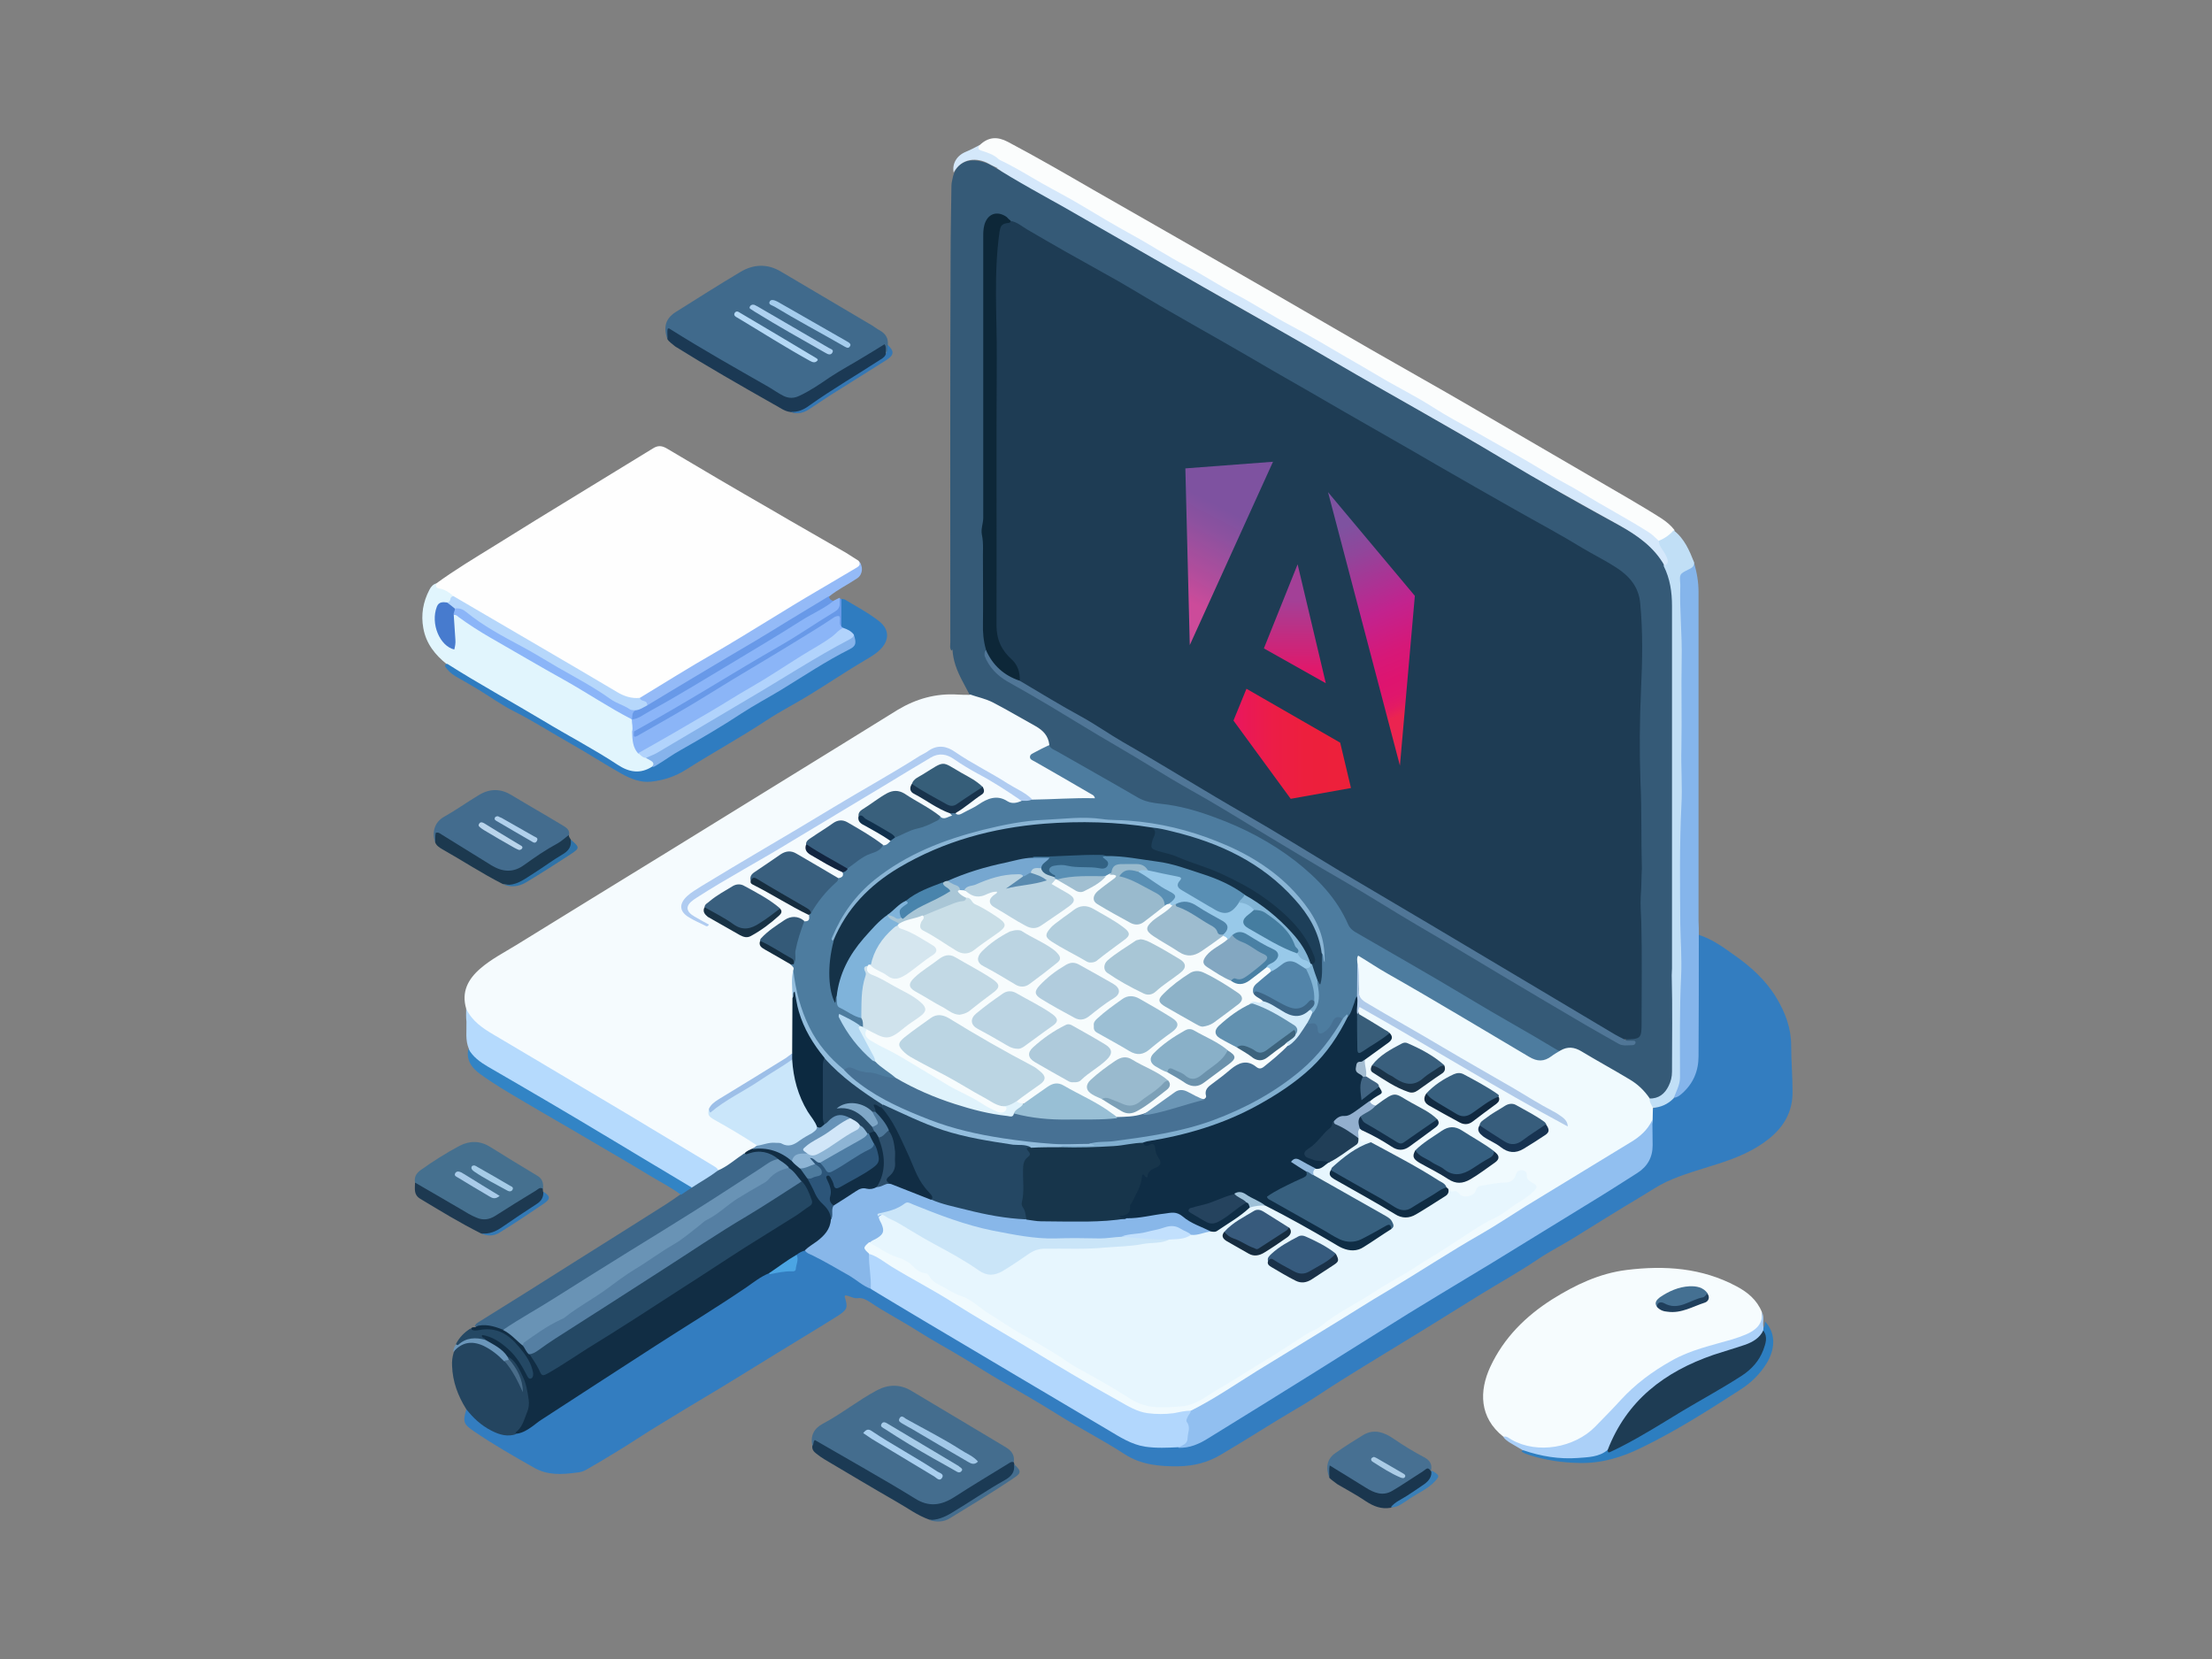 <?xml version="1.0" encoding="utf-8"?>
<!-- Generator: Adobe Illustrator 27.6.1, SVG Export Plug-In . SVG Version: 6.00 Build 0)  -->
<svg version="1.1" id="Layer_2_00000003783919928476810030000006494061073161451427_"
	 xmlns="http://www.w3.org/2000/svg" xmlns:xlink="http://www.w3.org/1999/xlink" x="0px" y="0px" viewBox="0 0 800 600"
	 style="enable-background:new 0 0 800 600;" xml:space="preserve">
<rect x="0" y="0" width="800" height="600" fill="#808080" stroke="none"/>
<style type="text/css">
	.st0{fill:#F5FBFE;}
	.st1{fill:#337DC0;}
	.st2{fill:#FEFEFE;}
	.st3{fill:#355A77;}
	.st4{fill:#F6FCFE;}
	.st5{fill:#FBFDFD;}
	.st6{fill:#406A8C;}
	.st7{fill:#112D44;}
	.st8{fill:#446D8E;}
	.st9{fill:#E1F5FD;}
	.st10{fill:#85B5EB;}
	.st11{fill:#B5DAFD;}
	.st12{fill:#2F7CC0;}
	.st13{fill:#3D678A;}
	.st14{fill:#436C8E;}
	.st15{fill:#C1DFF6;}
	.st16{fill:#45708F;}
	.st17{fill:#244560;}
	.st18{fill:#ABD0F8;}
	.st19{fill:#477092;}
	.st20{fill:#1B3954;}
	.st21{fill:#3284C5;}
	.st22{fill:#1B3A54;}
	.st23{fill:#2D7EC0;}
	.st24{fill:#94BAF7;}
	.st25{fill:#8BB5F8;}
	.st26{fill:#1C394F;}
	.st27{fill:#1D3951;}
	.st28{fill:#6899E8;}
	.st29{fill:#1A364E;}
	.st30{fill:#244864;}
	.st31{fill:#D4E8FA;}
	.st32{fill:#3577B3;}
	.st33{fill:#2F73A8;}
	.st34{fill:#6B96BA;}
	.st35{fill:#3379B5;}
	.st36{fill:#3A7FB7;}
	.st37{fill:#4D7C9F;}
	.st38{fill:#CAE6FA;}
	.st39{fill:#B0CCF1;}
	.st40{fill:#395F7E;}
	.st41{fill:#0C2940;}
	.st42{fill:#39607C;}
	.st43{fill:#385F7F;}
	.st44{fill:#365E79;}
	.st45{fill:#93BDDD;}
	.st46{fill:#345A78;}
	.st47{fill:#6793B8;}
	.st48{fill:#18334C;}
	.st49{fill:#183245;}
	.st50{fill:#9DBFE8;}
	.st51{fill:#162D3F;}
	.st52{fill:#122540;}
	.st53{fill:#10304C;}
	.st54{fill:#142D40;}
	.st55{fill:#F0FAFE;}
	.st56{fill:#91BFF0;}
	.st57{fill:#B2D7FD;}
	.st58{fill:#88B7E9;}
	.st59{fill:#4BA5E3;}
	.st60{fill:#B6D7FB;}
	.st61{fill:#1E3C54;}
	.st62{fill:#D5E8FB;}
	.st63{fill:#0D2738;}
	.st64{fill:#507697;}
	.st65{fill:#447092;}
	.st66{fill:#1F3F5C;}
	.st67{fill:#AED1F0;}
	.st68{fill:#B4D8F5;}
	.st69{fill:#A4CCED;}
	.st70{fill:#6993B5;}
	.st71{fill:#557FA3;}
	.st72{fill:#2C5579;}
	.st73{fill:#8DB4D4;}
	.st74{fill:#4E7B9E;}
	.st75{fill:#A2C8E8;}
	.st76{fill:#A7CCE9;}
	.st77{fill:#A9CFEF;}
	.st78{fill:#8BB5F7;}
	.st79{fill:#86B3EB;}
	.st80{fill:#B1D3FC;}
	.st81{fill:#477BCE;}
	.st82{fill:#B9D4EB;}
	.st83{fill:#B0D0EC;}
	.st84{fill:#A9CBE9;}
	.st85{fill:#A6CCE7;}
	.st86{fill:#496C89;}
	.st87{fill:#ABCCE6;}
	.st88{fill:#0F2D45;}
	.st89{fill:#153248;}
	.st90{fill:#477194;}
	.st91{fill:#1D3F59;}
	.st92{fill:#CFE2EC;}
	.st93{fill:#8AB5D5;}
	.st94{fill:#E0F3FC;}
	.st95{fill:#7FB3DA;}
	.st96{fill:#B1CBEA;}
	.st97{fill:#80AECF;}
	.st98{fill:#D3EBFA;}
	.st99{fill:#B5D9F2;}
	.st100{fill:#82B4D5;}
	.st101{fill:#22435E;}
	.st102{fill:#17354B;}
	.st103{fill:#244763;}
	.st104{fill:#D1E6F8;}
	.st105{fill:#E7F6FE;}
	.st106{fill:#365E7E;}
	.st107{fill:#355F80;}
	.st108{fill:#375E7B;}
	.st109{fill:#38607F;}
	.st110{fill:#395F7D;}
	.st111{fill:#375D7C;}
	.st112{fill:#0F2C43;}
	.st113{fill:#142F48;}
	.st114{fill:#385D79;}
	.st115{fill:#122E48;}
	.st116{fill:#1A3348;}
	.st117{fill:#173351;}
	.st118{fill:#112940;}
	.st119{fill:#92AFCE;}
	.st120{fill:#416482;}
	.st121{fill:#A3BCD1;}
	.st122{fill:#CAE5F8;}
	.st123{fill:#2D4F6C;}
	.st124{fill:#C2E0FD;}
	.st125{fill:#4E7DA4;}
	.st126{fill:#37607F;}
	.st127{fill:#203E57;}
	.st128{fill:#25435E;}
	.st129{fill:#9FC1D8;}
	.st130{fill:#90B7DB;}
	.st131{fill:#598FB4;}
	.st132{fill:#76A7D0;}
	.st133{fill:#326284;}
	.st134{fill:#A9C6D6;}
	.st135{fill:#4984AC;}
	.st136{fill:#F7FCFD;}
	.st137{fill:#98BFD5;}
	.st138{fill:#6B96B6;}
	.st139{fill:#BBD5E3;}
	.st140{fill:#D5E6EF;}
	.st141{fill:#6291B0;}
	.st142{fill:#3C6586;}
	.st143{fill:#3C637D;}
	.st144{fill:#98C9E9;}
	.st145{fill:#5284A9;}
	.st146{fill:#7FA7C7;}
	.st147{fill:#4F789A;}
	.st148{fill:#365B7E;}
	.st149{fill:#375A7C;}
	.st150{fill:#1A3148;}
	.st151{fill:#162C3F;}
	.st152{fill:#BAD3E1;}
	.st153{fill:#99BACD;}
	.st154{fill:#A1BFD1;}
	.st155{fill:#598AAF;}
	.st156{fill:#C9DEE7;}
	.st157{fill:#457DA0;}
	.st158{fill:#C2D9E5;}
	.st159{fill:#9CBFD4;}
	.st160{fill:#BBD4E3;}
	.st161{fill:#AECADB;}
	.st162{fill:#B1CCDD;}
	.st163{fill:#BBD4E2;}
	.st164{fill:#B2CEDD;}
	.st165{fill:#8DB2C8;}
	.st166{fill:#A8C6D6;}
	.st167{fill:#99BACE;}
	.st168{fill:#89B0C8;}
	.st169{fill:#9DBCCF;}
	.st170{fill:#83A7C1;}
	.st171{fill:#4980A4;}
	.st172{fill:#6B92AC;}
	.st173{fill:#7CA0B7;}
	.st174{fill:#4F84A9;}
	.st175{fill:url(#SVGID_1_);}
	.st176{fill:url(#SVGID_00000067231235570124201470000007217427589587578014_);}
	.st177{fill:url(#SVGID_00000038408924951326147410000009437910202884062397_);}
	.st178{fill:url(#SVGID_00000032632910725101386500000012584938609725141664_);}
</style>
<g id="Layer_1-2">
	<path class="st0" d="M168.6,364.8c-1.8-6.1,0.7-10.7,5.1-14.5c3.9-3.4,8.6-5.8,13-8.5c18.6-11.5,37.2-22.9,55.9-34.4
		c21.1-13,42.1-26,63.2-39c6.3-3.9,12.6-7.8,18.9-11.7c6.7-4,13.8-6,21.7-5.5c1.4,0.1,2.8,0.1,4.2,0.1c1.4-0.8,2.9-0.4,4.3,0.1
		c8.1,3.1,15.6,7.6,22.8,12.4c2,1.3,3,3.5,2.2,6.1c-0.7,0.9-1.7,1.4-2.7,2c-0.9,0.5-2.3,0.7-2.3,1.7c-0.1,1.3,1.5,1.5,2.4,2
		c5.3,3.1,10.6,6.1,15.9,9.2c1.4,0.8,3.6,1.5,3.1,3.4c-0.5,2-2.8,1.5-4.3,1.4c-4.9-0.2-9.8,0.7-14.7,0.6c-1.2,0-2.4,0.1-3.6-0.3
		c-9.5-5.5-19-10.9-28.2-16.7c-3.1-1.9-6-2.4-9.3-0.4c-11,6.6-22,13-33,19.6c-16.1,9.6-32.1,19.4-48.2,28.9c-1.8,1-3.5,2.1-5.1,3.4
		c-3,2.5-2.8,5,0.5,7.1c0.9,0.5,1.8,0.9,2.7,1.5c-0.8-0.5-1.6-0.9-2.4-1.3c-3.3-1.9-3.6-4.7-0.5-7.1c2.7-2.1,5.7-3.9,8.7-5.6
		c20.6-11.8,40.9-24.1,61.2-36.4c4.8-2.9,9.8-5.7,14.5-8.8c4.2-2.7,8.1-2.6,12.4,0.3c6.6,4.5,13.8,7.9,20.4,12.4
		c1.2,0.8,2.8,1.3,2.5,3.2c-1.5,1.9-3.6,1.7-5.3,0.9c-3.8-1.8-7-0.7-10.1,1.4c-1.6,1.1-3.3,2-5.2,2.6c-1.2,0.4-2.5,0.9-3.6-0.2
		c-0.4-1.6,0.9-2.1,1.8-2.7c2.2-1.6,4.4-3.2,6.7-4.9c0.7-0.5,1.4-1,0.7-2c-3.5-2.4-7.1-4.5-10.8-6.6c-1.9-1.1-3.6-1.2-5.4,0
		c-2.6,1.7-5.4,3.2-7.6,5.5c-0.9,1.6,0.3,2.2,1.3,2.8c4,2.5,8.1,4.8,12.3,7c1.4,1.5,0.4,2.3-0.9,2.8c-1.4,0.5-2.7,0.6-3.9-0.4
		c-4.1-2.8-8.4-5.3-12.8-7.7c-1.2-0.7-2.4-1.2-3.7-0.7c-4.4,1.7-8.4,4.1-11.5,7.8c-0.2,1.3,0.8,1.7,1.7,2.2c2.3,1.4,4.7,2.6,6.9,4.1
		c1,0.7,2.1,1.2,2.3,2.6c-0.4,1.5-1.4,2-2.9,2c-3.9-1.7-7.3-4.3-10.9-6.6c-3.2-2-5.9-2-8.8,0.3c-2.4,1.9-5.3,3-7.1,5.7
		c-0.6,1.4,0.2,2,1.2,2.6c2.9,1.7,5.8,3.6,8.9,5c0.9,0.4,1.8,0.9,2.5,1.7c0.8,1.9-0.2,2.7-1.9,3.1c-3.8-1-7-3.2-10.3-5.2
		c-7.8-4.8-7.7-4.8-15.1,0.3c-1.4,1-2.8,1.8-4.2,2.8c-0.8,0.6-1.6,1.1-1,2.3c0.5,1.4,1.8,1.8,2.9,2.4c5.2,2.8,10.3,5.8,15.4,8.6
		c0.7,0.4,1.5,0.8,1.9,1.6c0.4,1.7,0,3-2,3c-4.2-2.2-7.4-0.3-10.5,2.4c-1.6,1.4-3.4,2.5-4.6,4.4c-0.1,1.5,1.1,1.7,2,2.3
		c2.8,2,6,3.2,8.7,5.3c0.9,0.8,1.2,1.8,1.2,2.9c-0.8,3.2-0.5,6.6-0.5,9.9c0.3,6.3,0.6,12.6,0.2,19c-1.4,3.5-4.9,4.6-7.7,6.4
		c-6.5,4.2-13.2,8.1-19.7,12.2c-1.1,0.7-2.2,1.4-2.8,2.6c-0.6,1.8,0.8,2.3,1.9,3c4.1,2.6,8.5,4.6,12.4,7.5c1,0.7,2.2,1.2,2.4,2.5
		c-0.1,0.9-0.8,1.3-1.4,1.8c-0.9,0.7-2.1,1.1-2.9,1.9c-2.1,2-4.6,3.6-7.1,5.1c-0.9,0.5-1.8,0.9-2.9,0.7c-5.8-3.1-11.3-6.7-16.9-10.1
		c-21.6-13-43.3-25.7-64.9-38.6c-1.8-1.1-3.6-2.3-5.3-3.6C170.4,369.8,168.9,367.6,168.6,364.8L168.6,364.8z"/>
	<path class="st1" d="M614.4,338.1c4.7,1.5,8.6,4.3,12.5,7.1c6.2,4.3,11.8,9.3,15.7,15.9c3.1,5.2,5.2,10.8,5.2,17
		c0,5.5,0.5,11.1,0.5,16.6c0.1,7.3-3.1,12.8-8.6,17.2c-5.5,4.4-12,7-18.6,9.1c-6.2,2-12.6,3.7-18.6,6.5c-2.9,1.4-5.6,3.2-8.4,4.9
		c-8.4,5-16.7,10.2-25.1,15.4c-4.2,2.6-8.6,4.8-12.6,7.5c-6.8,4.6-14,8.6-21,12.9c-6.7,4.1-13.3,8.3-20,12.4
		c-9.9,6.1-19.9,12.1-29.8,18.3c-5.7,3.5-11.1,7.4-16.9,10.7c-9.2,5.4-18.1,11.2-27.3,16.6c-4.6,2.7-9.6,4-15,4.1
		c-7,0.1-13.7-0.5-19.7-4.4c-8-5.2-16.5-9.5-24.6-14.6c-6.7-4.2-13.5-8.1-20.3-12c-4.3-2.5-8.5-5.2-12.8-7.8
		c-5.6-3.4-11.4-6.5-16.9-10c-5.8-3.7-11.9-6.8-17.5-10.6c-1.4-0.9-2.7-1.6-4.4-1.4c-1.6,0.2-3-0.9-4.5-1c-0.1,0.2-0.3,0.4-0.2,0.5
		c1.2,3.9,1,4.6-2.5,6.9c-7.3,4.6-14.7,9-22,13.5c-8.8,5.4-17.6,10.9-26.5,16.2c-5.1,3-10.1,6.1-15.2,9.2
		c-5.9,3.5-11.5,7.4-17.4,10.9c-3.2,2-6.5,3.9-9.8,5.8c-1.1,0.7-2.4,1-3.7,1.1c-5.2,0.7-10.3,1-15.1-1.7
		c-7.4-4.2-14.8-8.4-21.8-13.2c-3.9-2.6-4.2-3.5-2.8-8.1c1.8-0.1,2.5,1.4,3.5,2.4c3.9,3.5,8,6.4,13.5,6.1c0.4,0,0.7-0.1,1.1-0.2
		c1.9-0.2,3.2-1.4,4.6-2.4c21.9-14.7,44.1-29,66.5-43c5.3-3.3,10.2-7,15.5-10.3c1.5-0.9,2.9-2.1,4.8-2.1c2.6,0.3,5-1.2,7.6-1.1
		c0.9,0,1.2-0.8,1.3-1.5c0.1-1.2,0.7-2.3,0.7-3.5c0.6-1.4,1.7-1.9,3.1-1.9c8.2,3.4,15.7,7.9,23,12.9c0.5,0.3,0.9,0.6,1.5,0.8
		c10.1,5.5,19.8,11.6,29.7,17.5c19.5,11.5,39,23.2,58.5,34.8c5.7,3.4,11.6,5.3,18.2,4.8c1.5-0.1,3-0.1,4.4,0c4,0.3,7.1-1.7,10.4-3.4
		c5.8-3.1,11.2-6.9,16.8-10.4c28.3-17.5,56.6-35.1,84.9-52.4c16.5-10.1,33.1-20.1,49.5-30.4c1.2-0.8,2.3-1.6,3.5-2.3
		c3.9-2.3,5.6-5.8,5.3-10.2c-0.2-2.9,0.7-5.7,0-8.6c0.1-1.4-0.2-2.8,0.7-4c2.7-1.6,5.8-2.5,8.4-4.4c5.3-3.2,7.5-8.3,7.6-14.2
		c0.2-13.1,0-26.3,0.1-39.4C613.2,340.9,612.8,339.2,614.4,338.1L614.4,338.1z"/>
	<path class="st2" d="M157.8,211c6.7-4.9,13.9-9.2,21-13.6c10.1-6.3,20.3-12.6,30.5-18.8c8.9-5.5,17.9-10.9,26.8-16.4
		c1.7-1.1,3.1-1.1,4.9-0.1c12.6,7.5,25.2,14.9,37.9,22.2c9,5.3,18.1,10.4,27.2,15.7c1.5,0.9,2.9,1.9,4.4,2.8c1.9,2.2,0,3.2-1.4,4.1
		c-4,2.4-8.1,4.8-12.2,7.3c-20.8,12.6-41.5,25.1-62.3,37.6c-1,0.6-2,1-3,1.4c-3.2,0.8-6-0.5-8.7-2c-6.1-3.4-12.1-6.8-18.1-10.4
		c-12.8-7.8-25.9-15.1-38.8-22.9c-0.8-0.5-1.6-0.9-2.3-1.5c-1.5-1.1-3.2-1.7-4.8-2.5C157.6,213.2,156.6,212.4,157.8,211L157.8,211z"
		/>
	<path class="st3" d="M344.1,235.3c-0.7-0.9-0.4-2-0.4-3c0-46.6-0.1-93.2,0.1-139.8c0-8.4,0.2-16.8,0.3-25.3c0-1.2,0.4-2.4,0.6-3.5
		c1.3-4.7,5.2-6.7,10.6-5.2c1.9,0.5,3.6,1.4,5.2,2.5c4.9,2.8,9.9,5.5,14.8,8.3c21.5,12,42.6,24.6,64,36.8
		c11.8,6.8,23.8,13.3,35.6,20.2c27.7,16.1,55.8,31.8,83.3,48.2c9.3,5.6,18.8,10.8,28.4,16c7,3.8,13,8.5,16.8,15.7
		c1.7,3.6,2.6,7.3,2.6,11.2c0,43.9,0,87.8,0,131.7c0,1.4,0.2,2.8-0.5,4.1c-1.9,1.1-3.2,0.8-4.1-1.3c-2.2-5.4-5.6-10.4-5.9-16.5
		c0-1.3-0.4-2.6-0.1-3.9c1.3-5.7-0.6-10.9-2.6-16c-0.2-0.8-0.3-1.6-0.3-2.5c0.3-19.5-1.3-38.9-0.5-58.4c0.4-9.9,0.2-19.8,0.5-29.7
		c0.1-2.4-0.3-4.8-0.7-7.2c-0.9-4.8-3.9-8.2-7.9-10.6c-18.6-11-37.6-21.1-56.2-32.1c-17.6-10.4-35.5-20.3-53.2-30.6
		c-23.5-13.7-47.2-27.2-70.8-40.8c-13-7.5-26.2-14.7-39.1-22.4c-4.5-2.7-7.3-1.3-7.8,3.8c-0.1,1.4-0.1,2.8-0.1,4.2
		c0,32.4,0.1,64.8-0.1,97.3c0,6,0.6,12-0.3,18c-0.6,1-1.1,2.1-1.2,3.4c-0.1,1.1-0.7,1.9-1.9,2c-1.1,0.1-1.9-0.5-2.2-1.4
		c-0.8-2.4-2.3-4.2-3.9-6c-0.7-0.8-1-1.8-1-2.8c0.2-6.2-0.6-12.4-1.2-18.5c1.3,16.6,0.5,33.1,0.7,49.7
		C345.3,232.5,345.7,234.2,344.1,235.3L344.1,235.3z"/>
	<path class="st3" d="M593.8,314.1c0.2,0.3,0.5,0.6,0.5,0.9c0.9,4,3.5,7.6,2.7,11.9c-0.8,4.4,0,8.6,0.6,12.8c0.1,0.5,0,1.1,0.2,1.3
		c2.1,1.5,1.7,4.4,3.4,6.1c0.5,0.5,0.8,1.3,0.8,2c0.1,1.8,1,2.9,2.8,3.3c1.2,0.8,1.2,2,1.2,3.2c0,10.7,0.1,21.5,0,32.2
		c-0.1,5.5-4.3,10.5-8.6,10c-0.9-0.1-1.8-0.5-2.4-1.2c-4.9-5.8-12-8.6-18.2-12.5c-1.3-0.8-2.6-1.4-3.9-2.2c-2.7-1.8-5.5-2.6-8.6-1.5
		c-1.4-0.1-2.7-0.8-3.9-1.4c-11.3-6.4-22.4-13.1-33.6-19.6c-11.7-6.8-23.1-14-35.1-20.4c-2.8-1.5-4.7-3.6-6.1-6.5
		c-5.8-11.4-15.2-19.5-25.9-26.1c-10.7-6.6-22.3-11.3-34.6-14.1c-3.3-0.8-6.8-0.7-10.1-1.7c-1.3-0.4-2.6-0.8-3.9-1.5
		c-9.8-5.4-19.5-11-29.2-16.6c-1.2-0.7-2.8-1.2-2.4-3.2c-0.4-3.2-2.2-5.1-5-6.7c-5.1-2.8-10.1-5.8-15.3-8.5c-2.7-1.4-5.7-2-8.6-3
		c-2-3.9-4.4-7.7-5.5-12.1c-0.4-1.7-0.7-3.4-0.6-5.2c0-18.3,0-36.5,0.1-54.8c0-1,0-2,0-3.2c1.1,0.6,1.1,1.4,1.1,2.2
		c0,3.2,0.7,6.4,1.4,9.5c0.7,2.8,0.3,5.9,0.2,8.9c0,2.3,0.2,4.3,2.5,5.8c1.2,0.8,2,2.3,2.1,4.1c0,0.8,0.3,1.8,1.4,1.8
		c1-0.1,1.2-1.1,1.3-1.9c0.1-1.1-0.1-2.3,1.1-2.9c1.3,0.8,1.2,2.2,1.2,3.5c0.1,5.6,0,11.3,0,17c0,3.4,0,6.9,0.8,10.2
		c-0.7,3.9,1.1,6.8,4,9.1c5.2,4.1,11.2,6.9,16.8,10.3c13.8,8.2,27.5,16.5,41.3,24.7c11.2,6.6,22.3,13.2,33.5,19.8
		c10.1,5.9,20,12.2,30.1,18c15.3,8.8,30.3,18,45.5,27c17.6,10.3,35,20.9,52.7,31.2c2.2,1.3,4.5,2.5,7,3.5c-0.7-0.8-1.2-1.5,0-2.2
		c3.7-1.1,4.2-1.6,4.3-5.6c0.1-12,0.3-23.9-0.1-35.9c-0.2-5.5,0.1-10.9,0.2-16.3C592.6,316.2,592.5,314.9,593.8,314.1L593.8,314.1z"
		/>
	<path class="st4" d="M543.7,519.6c-8.7-6.9-8.8-16.5-4.7-25.3c4.9-10.5,12.8-18.3,22.4-24.4c8.3-5.2,17.1-9.4,26.9-10.6
		c13.7-1.7,27.2-0.8,39.7,5.9c4,2.1,7.4,4.9,9.2,9.3c0.6,4.8-0.4,6.8-4.8,8.9c-4.2,2-8.7,3.1-13.2,4.3
		c-13.5,3.6-24.6,10.9-33.8,21.3c-3.3,3.7-6.8,7.3-10.8,10.4c-7.1,5.6-19.6,7.6-28,2.1C545.8,520.7,544.7,520.1,543.7,519.6
		L543.7,519.6z"/>
	<path class="st5" d="M354.4,52.4c3.1-2.9,6.3-3.1,10.1-1.1c10.4,5.5,20.6,11.4,30.8,17.3c17.4,10,34.9,19.9,52.4,30
		c16.1,9.2,32.1,18.6,48.1,27.8c12,6.9,24.2,13.7,36.2,20.7c19.1,11.1,38.1,22.2,57.2,33.3c3.9,2.3,7.8,4.6,11.7,7.1
		c1.8,1.2,3.4,2.5,4.7,4.2c-0.4,2.6-2.1,4-5.5,4.6c-2.3-0.5-3.7-2.4-5.5-3.6c-7.5-4.8-15.4-9-23-13.5c-17-10-34.2-19.7-51.3-29.5
		c-14.2-8.2-28.5-16.2-42.5-24.7c-6.5-4-13.5-7.3-20.2-11.2c-18.8-10.9-37.8-21.6-56.6-32.5C388.5,74,376,67,363.6,60
		c-1-0.5-1.7-1.4-2.9-1.7c-1.9-1.1-3.9-1.9-5.9-2.8C353.1,54.8,352.5,53.8,354.4,52.4L354.4,52.4z"/>
	<path class="st6" d="M241.4,122.7c-1.6-4.3-0.7-7.5,2.9-9.8c7.8-4.9,15.5-9.8,23.4-14.5c4.8-2.9,9.8-3.1,14.7-0.2
		c11,6.5,22,13,33,19.5c1,0.6,1.8,1.3,2.8,1.8c2.1,1.2,3.1,2.8,2.9,5.2c0.4,1,1,1.9,0,2.9c-1.9-1.2-3.4-0.4-5.3,0.6
		c-7.9,4.5-15.5,9.3-23.2,14.2c-4.4,2.8-8.4,2.6-12.9-0.2c-10.1-6.3-20.6-12.1-30.9-18.1c-2.1-1.2-4.1-2.5-6.1-3.9
		C242.1,121,242.4,122.2,241.4,122.7L241.4,122.7z"/>
	<path class="st7" d="M291,452.3c-1.1,0.3-2,0.8-2.9,1.5c-2.4,3.6-6,5.5-10,6.7c-3,1.2-5.6,3.3-8.2,5.1
		c-10.9,7.4-22.1,14.2-33.1,21.3c-13.8,8.9-27.5,17.8-41.2,26.7c-1.1,0.7-2.1,1.6-3.1,2.3c-1.7,1.2-3.4,2.3-5.5,2.6
		c-1.5-0.4-1.7-0.6-0.7-1.7c1.5-1.6,2.1-3.6,3-5.5c2.7-5.4-1.3-16.8-5.9-20c-2.5-2.4-5.3-4.4-8.3-6c-0.6-0.7-1.8-1.4-0.9-2.5
		c0.7-0.9,1.9-0.7,2.8-0.3c4.6,1.6,8.2,4.6,11.1,8.5c1.2,1.6,2.1,3.5,3.4,5.2c-1.3-8.2-9.8-14.8-17.7-14.1c-1.3,0.1-3.1,0.7-3.5-1.5
		c0.4-0.8,1.1-0.5,1.6-0.6c3.3-2.8,6.7-1.5,10.1-0.1c3,1.5,5.5,3.6,7.7,6.1c1,0.9,1.7,2,2.5,3.1c1.1,1.6,2.4,3.1,3.3,4.8
		c1.2,2.4,1.7,2.6,4,1.1c4.6-3,9.2-5.9,13.8-8.8c13.8-8.5,27.4-17.4,41-26.2c11.7-7.5,23.5-14.9,35.1-22.6c3.6-2.4,3.7-2.7,1.8-6.5
		c-0.5-1.1-1.1-2.1-1.8-3.1c-1.6-1.5-2.8-3.5-4.6-4.9c-1.2-1.2-2.8-1.8-4.1-3c-2.5-1.9-5.2-2.5-8.3-2c-1.1,0.2-2.5,1.1-3.1-0.8
		c0.8-0.9,1.8-1.2,2.8-1.7c5.6-2,10.5-0.9,14.6,3.6c1.1,1,2.5,1.8,3.4,3.1c0.8,1.4,2.3,2.3,2.9,3.8c2.2,4.1,4.6,8.1,7.4,11.8
		c0.8,1,0.9,2.2,1.1,3.3C301,446,295.7,451.7,291,452.3L291,452.3z"/>
	<path class="st8" d="M293.8,522.9c-0.8-3.7,0.6-6.3,3.8-8c6.8-3.6,12.8-8.5,19.6-12.1c4.2-2.2,8.4-2.2,12.4,0.2
		c9.8,5.8,19.5,11.7,29.3,17.5c1.7,1,3.3,2,5,3c2.1,1.3,3.2,3,2.7,5.5c-3.8,3.5-8.4,5.7-12.7,8.4c-2.9,1.8-5.9,3.5-8.8,5.3
		c-4.8,3-9.6,3.4-14.6,0.3c-6-3.8-12.3-7.1-18.4-10.9c-4.9-3-10-5.7-14.9-8.6C296.2,522.9,295,522.9,293.8,522.9L293.8,522.9z"/>
	<path class="st9" d="M157.8,211c-0.2,0.9-0.2,1.6,0.9,1.8c2.1,0.3,3.7,1.4,5.3,2.8c-0.1,1.4-0.4,2.6-1.9,3.1
		c-3.1,0.9-3.6,1.5-3.6,4.8c0,3.9,1.3,7.1,4.8,9.7c0.4-2.8,0.2-5.2,0-7.5c-0.1-1.2-0.4-2.4,0.5-3.4c1.3-0.9,2.3-0.1,3.3,0.6
		c14.7,9.6,30.3,17.8,45.4,26.7c5.5,3.3,11,6.5,16.3,10c0.2,0.2,0.4,0.4,0.5,0.7c0.5,1.5,0.7,3,0.3,4.5c-0.2,2.5,0.8,4.7,1.8,6.9
		c0.7,1,1.9,1.2,2.8,1.9c1.8,0.9,3.5,1.8,2.1,4.3c-3.5,2.8-7.2,3.1-11.1,1.1c-6.2-3.3-12-7.4-18.1-10.8c-13-7.1-25.5-15.1-38.4-22.3
		c-2.6-1.4-5.6-2.5-7-5.6c-4.3-3.4-7.6-7.5-8.6-13.1c-0.9-4.9-0.1-9.5,2.2-13.9C155.9,212.1,156.7,211.3,157.8,211L157.8,211z"/>
	<path class="st10" d="M614.4,338.1c0,14.6,0,29.3-0.1,43.9c0,5.3-1.9,9.9-6,13.5c-0.9,0.8-1.7,1.4-2.9,1.5c-0.6-1-0.5-2-0.1-2.9
		c1.1-2.5,1.2-5.2,1.2-7.9c0-9.6-0.3-19.3,0.2-28.9c0.3-5.4,0.6-10.8,0.2-16.1c-0.9-12.9-0.1-25.7-0.5-38.6
		c-0.1-4.7,0.8-9.4,0.6-14.1c-0.6-11.1,0.3-22.2,0-33.3c-0.2-7.4-0.1-14.8,0-22.2c0-7.6-0.5-15.2-0.8-22.7c-0.1-2.1,0.5-3.7,2.3-4.7
		c1.3-0.8,2.6-1.7,4.1-2.2c1.1,3.5,1.7,7.1,1.7,10.8c0,39.6,0,79.3,0,118.9C614.4,334.8,614.4,336.4,614.4,338.1L614.4,338.1z"/>
	<path class="st11" d="M168.6,364.8c2.1,4.5,6,7.1,10.1,9.5c9.8,5.8,19.6,11.6,29.3,17.4c11.9,7,23.7,14.1,35.5,21.2
		c4.6,2.8,9.2,5.5,13.8,8.3c0.9,0.6,2,1,2.5,2.1c0.3,0.7-0.1,1.4-0.6,1.7c-2.9,1.9-5.4,4.3-8.8,5.1c-1.5,0-2.7-0.7-3.8-1.5
		c-23.5-14.5-47.4-28.4-71.2-42.3c-2.7-1.6-5.4-3.4-5.8-6.9c-1.4-3.2-0.8-6.6-0.9-9.9C168.5,367.9,168.6,366.4,168.6,364.8
		L168.6,364.8z"/>
	<path class="st12" d="M161.8,240.1c11.3,7.2,23.1,13.6,34.6,20.5c8.9,5.4,18.2,10.2,27,16c4.1,2.7,8.1,3.4,12.4,0.7
		c2.8-2.9,6.2-4.9,9.6-6.9c17.7-10.2,34.9-21,52.3-31.7c2.8-1.7,5.6-3.2,8.5-4.8c1.5-0.8,2.6-1.9,1.7-3.8c-1.1-1.2-2.8-1.6-3.9-2.8
		c-0.3-0.4-0.5-0.8-0.6-1.3c-0.1-2.3-0.3-4.6-0.1-6.9c0.1-0.9-0.1-1.9,0.9-2.5c0.4,0.1,1,0,1.3,0.2c4.3,2.6,8.7,4.9,12.6,8
		c3.3,2.7,3.6,6.2,0.9,9.4c-1.7,2-4,3.3-6.2,4.6c-6.6,3.9-13,8.2-19.5,12.2c-5.3,3.3-10.9,6.1-16.2,9.6
		c-9.4,6.2-19.3,11.6-28.9,17.7c-3.9,2.5-8.2,3.9-12.7,4.4c-3.8,0.4-7.3-1-10.6-2.8c-6.2-3.5-12.2-7.4-18.4-10.9
		c-6.9-3.9-13.6-8.2-20.7-11.8c-4.4-2.2-8.5-5.2-12.8-7.8c-2.8-1.7-5.6-3.3-8.4-4.9c-1.5-0.9-2.6-2-3.6-3.4
		C161,240.8,160.8,240.2,161.8,240.1L161.8,240.1z"/>
	<path class="st13" d="M250.2,429.5c3.2-2.1,6.5-3.9,9.5-6.2c3.5-1.5,6.3-4.1,9.5-6.2c0.5,0.6,0.9,0.3,1.5,0.1c4-1.4,7.6-0.6,10.8,2
		c-0.3,0.9-1,1.3-1.7,1.7c-24.1,15.5-48.6,30.6-72.9,45.9c-7,4.4-14.1,8.6-21.1,12.9c-1.2,0.8-2.4,1.3-3.9,1.2
		c-3.3-1.3-6.6-2.3-10.2-1.1c0.2-1,1-1.4,1.8-1.9c11.4-7.1,22.8-14.2,34.1-21.4c10.7-6.7,21.3-13.4,31.9-20.1c2.3-1.4,4.5-3,6.7-4.5
		C246.9,430.1,248.4,429.6,250.2,429.5L250.2,429.5z"/>
	<path class="st14" d="M157.4,304.7c-1.3-3.8-0.2-7.4,3.2-9.3c4.3-2.4,8.3-5.3,12.5-7.8c4-2.5,8-2.4,11.8-0.1
		c6.1,3.7,12.3,7.2,18.4,10.9c1.3,0.8,2.9,1.6,2.5,3.6c-0.5,2-2,3.1-3.6,4c-4.2,2.2-8,5-11.9,7.7c-4.2,3-8.5,2.8-12.8,0.2
		c-5.3-3.2-10.7-6.3-15.9-9.7C159.9,303,158.5,302.6,157.4,304.7L157.4,304.7z"/>
	<path class="st15" d="M612.7,203.4c0.1,1.6-1.1,2.1-2.1,2.6c-3.2,1.6-3.2,1.6-2.9,5.3c0,0.2,0,0.4,0,0.6
		c-0.3,8.8,0.7,17.6,0.5,26.4c-0.2,10.7,0.1,21.4-0.1,32.2c-0.2,6.9,0.4,13.9,0,20.8c-0.7,14.3-0.5,28.5-0.4,42.8
		c0.1,6.3,0.6,12.6,0.3,18.9c-0.6,12.2-0.4,24.4-0.4,36.6c0,2.8-1.4,5.1-2.3,7.6c-2.1,2.2-4.7,3.3-7.7,3.5c-1.7-0.6-2.3-1.7-1.2-3.4
		c3.5,0.1,5.7-1.7,7.1-4.6c0.8-1.6,1.2-3.3,1.2-5.1c0-11.6,0.2-23.3-0.1-34.9c0-0.8,0.1-1.7,0.1-2.5c0-43.7,0-87.3,0-131
		c0-5.1-0.7-9.9-3-14.5c0.7-2.3-1.1-3.7-1.8-5.5c-0.5-1.1-1.5-2.2-0.3-3.5c2.2-0.8,4.1-2.1,5.7-3.9
		C609.2,194.8,611,199.1,612.7,203.4L612.7,203.4z"/>
	<path class="st16" d="M150.1,427.7c-0.4-2,0.5-3.4,2-4.5c4.5-3.2,9.2-6.2,14.1-8.8c3.7-1.9,7.4-1.9,11.1,0.4
		c5.6,3.5,11.3,7,17,10.4c1.9,1.1,2.3,2.8,2.1,4.7c-5.6,4.3-11.6,7.9-17.8,11.3c-2.4,1.3-4.9,1.1-7.2-0.1
		c-6.5-3.5-12.9-7.2-19.2-11.1C151.2,429.4,150.8,428.4,150.1,427.7L150.1,427.7z"/>
	<path class="st17" d="M183.6,490.6c2.9,1.5,4.1,4.4,5.4,7.1c1.3,2.6,1.8,5.6,2.2,8.5c0.2,1.5,0.1,3-0.6,4.6
		c-1.1,2.7-1.7,5.7-4.4,7.4c0.2,0.1,0.5,0.3,0.7,0.4c-3.3,1.2-6.3,0.3-9.2-1.2c-3.7-1.9-6.6-4.6-9.1-7.8c-3-4.8-4.9-9.9-5.1-15.6
		c-0.1-1.7,0.1-3.3,0.6-4.9c2.1-4.5,5.2-5.2,11-3.3c3.1,1,5.8,3.1,7.9,5.8c2.2,2.8,4.4,5.7,5.1,8.2c-0.7-2.2-2.6-5-4.6-7.6
		C183.3,491.5,183.1,491,183.6,490.6L183.6,490.6z"/>
	<path class="st18" d="M543.7,519.6c1.3-0.3,2.1,0.6,3,1.1c9.4,5.3,22.7,2.9,30.2-4.7c3.1-3.2,6.2-6.3,9.2-9.6
		c5.3-5.8,11.5-10.4,18.3-14.2c6.9-4,14.6-5.6,22.1-7.8c1.7-0.5,3.3-1.1,5-1.8c3.5-1.5,6.2-3.8,5.7-8.1c1,1.8,0.2,3.8,0.6,5.6
		c0.4,0.3,0.5,0.7,0.5,1.1c-0.4,2.9-2.7,4.1-4.9,5.2c-3.3,1.6-6.9,2.6-10.5,3.6c-13,4-24.5,10.3-33,21.3c-3.1,4-5.2,8.7-7.7,13.2
		c-0.2,0.3-0.4,0.6-0.6,0.9c-2.4,2.6-5.6,2.5-8.7,2.8c-6.7,0.5-13.2-0.2-19.6-2.3c-0.9-0.3-1.8-0.6-2.4-1.3c-1.7-1-3.4-2-5.1-3
		C545,521,544.1,520.5,543.7,519.6L543.7,519.6z"/>
	<path class="st19" d="M480.8,534.5c-1.5-3.7-0.9-6.9,2.2-9c3.2-2.3,6.6-4.4,10-6.5c4-2.4,7.8-0.9,11.1,1.4
		c3.5,2.4,7.1,4.6,10.9,6.6c1.9,1,3,2.3,2.6,4.6c-4.1,2.2-8.1,4.8-12,7.4c-3.8,2.6-7.4,2.4-11.1,0.2c-4-2.4-8.1-4.7-12.2-7.4
		C481.5,532.7,481.8,534.1,480.8,534.5L480.8,534.5z"/>
	<path class="st20" d="M241.4,122.7c0.1-1.3-0.2-2.6,0.1-3.8c0.4-0.3,0.7,0,1,0.2c11.6,7.3,23.5,14,35.4,20.8
		c1.9,1.1,3.5,2.3,5.5,3.3c1.9,0.9,3.7,0.9,5.6,0c3.9-1.8,7.4-4.2,10.9-6.6c4.2-2.8,8.6-5.1,12.8-7.7c2.4-1.4,4.7-2.9,7.2-4.4
		c0.8,1,0.3,2.2,0.5,3.2c0.9,1.6-0.3,2.1-1.3,2.8c-6,4.2-12.4,7.7-18.4,11.7c-2.7,1.8-5.4,3.6-8.1,5.3c-2.1,1.3-4.2,2.2-6.8,1.5
		c-2.3-0.3-4-1.8-6-2.8c-12-6.8-23.9-13.6-35.6-20.9C243.2,124.4,242.1,123.8,241.4,122.7L241.4,122.7z"/>
	<path class="st21" d="M250.2,429.5c-1.3,0.9-2.6,1.7-3.9,2.6c-3.8-2.8-8-4.9-12.1-7.4c-6.7-4.1-13.5-8-20.3-12
		c-8.4-5-16.9-9.8-25.3-14.8c-5.1-3-10.2-6-15-9.5c-3-2.2-5.1-5-4.2-9.1c1.6,2.9,4.2,4.8,7.1,6.5c14.7,8.5,29.4,17.1,44,25.9
		C230.4,417.7,240.4,423.6,250.2,429.5L250.2,429.5z"/>
	<path class="st22" d="M293.8,522.9c0.6-0.5,0.2-1.5,0.9-2.1c5.7,3.3,11.5,6.6,17.2,9.9c6.4,3.7,12.8,7.4,19.1,11.3
		c4.9,3.1,9.4,2.5,14.2-0.6c6.5-4.2,13.2-8.2,19.7-12.2c0.6-0.4,1.1-0.7,1.8-0.3c0,0.2,0.1,0.3,0.1,0.5c1,3.4,0.9,3.8-2,5.7
		c-7,4.4-14,8.7-21,13c-2.3,1.4-4.9,2.1-7.7,1.5c-4.3-1.5-8-4.3-11.9-6.5c-8.7-5-17.4-10.2-26-15.3c-1-0.6-2-1.3-3-2.1
		C294.3,525,293.6,524.2,293.8,522.9L293.8,522.9z"/>
	<path class="st23" d="M637.7,481.2c0-0.4,0.1-0.8,0.1-1.1c0.6-0.6,0.3-1.4,0.6-2.1c4.2,4.5,3.4,10.4,0.5,15.1
		c-2.4,3.9-5.7,7.1-9.5,9.5c-11.6,7.5-23.4,15-35.8,21c-6.9,3.4-14.3,5.7-22.4,5.5c-6.3-0.1-12.3-1-18.2-2.9
		c-0.9-0.3-1.8-0.6-2.5-1.1c-0.6-0.5,0.2-0.4,0.4-0.6c6.4,2.2,13,3.3,19.8,2.8c3.7-0.3,7.6-0.3,10.7-2.9c3.5-1.5,6.8-3.4,10.1-5.3
		c12.4-7.4,24.9-14.6,37.2-22.1C634.5,493.3,638,488.3,637.7,481.2L637.7,481.2z"/>
	<path class="st24" d="M231.4,252.4c8.9-5.4,17.8-11,26.9-16.2c12.9-7.5,25.4-15.6,38.3-23.1c4.2-2.5,8.5-5,12.7-7.5
		c1-0.6,2.3-1.2,1.2-2.7c1.8,1.7,1.6,4.8-0.4,6.2c-3.4,2.3-7,4-10.2,6.6c-0.5,1.6-1.8,2.5-3.2,3.3c-13.5,8-26.9,16.1-40.3,24.2
		c-5.6,3.4-11.3,6.8-16.9,10.2c-1.6,1-3.1,2.4-5.3,2.2C233.2,254.5,231.1,254.5,231.4,252.4L231.4,252.4z"/>
	<path class="st25" d="M228.6,264.6c0.4-1.5-0.1-2.9-0.1-4.4c1.4-2,3.8-2.6,5.7-3.7c20.1-11.4,39.8-23.6,59.5-35.7
		c2.4-1.5,4.8-3,7.7-3.5c0.7-0.4,1.5-0.7,2.2-1.1c0.7,2.7,0.3,4.7-2.5,6.5c-10.8,6.6-21.7,13.2-32.7,19.7
		c-9.9,5.9-19.7,12.1-29.8,17.8c-3.1,1.7-5.8,4.3-9.5,4.9C229.1,264.9,228.8,264.8,228.6,264.6L228.6,264.6z"/>
	<path class="st26" d="M157.4,304.7c0.1-1.2-0.1-2.4,0.2-3.5c0.9-0.3,1.5,0.2,2.1,0.6c6,3.7,12.1,7.5,18.1,11.2
		c4,2.4,7.9,2.7,11.8-0.2c3.9-2.8,7.8-5.5,12.1-7.8c1.4-0.8,2.7-2,4-3c0,0.6,0.4,1.1,0.7,1.6c1.2,2.9,0.9,3.9-1.7,5.5
		c-5,3.2-10.2,6.3-15.2,9.6c-2.4,1.6-5.1,1.5-7.7,1c-7.5-3.8-14.6-8.5-21.9-12.6C158.9,306.5,157.9,305.9,157.4,304.7L157.4,304.7z"
		/>
	<path class="st27" d="M150.1,427.7c5.6,3.2,11.2,6.5,16.7,9.7c1.8,1.1,3.6,2.2,5.6,3c2.3,1,4.5,0.7,6.6-0.6
		c4.9-3.1,9.8-6.2,14.8-9.2c0.7-0.4,1.4-1.4,2.5-0.7c0,0.4,0.1,0.7,0.1,1.1c1.2,1.9,0.6,3.3-1.2,4.4c-4.7,3.1-9.5,6.1-14.1,9.4
		c-2.1,1.5-4.5,2-7.1,1.3c-7.6-3.8-14.8-8.2-22.1-12.6C149.5,432,150.1,429.8,150.1,427.7L150.1,427.7z"/>
	<path class="st28" d="M301.5,217.3c-3.6,2.9-7.9,4.7-11.8,7.2c-7.7,4.9-15.6,9.6-23.4,14.3c-10.4,6.2-20.7,12.6-31.3,18.4
		c-2.1,1.1-4,2.8-6.5,3l0,0c-0.9-1.4-0.9-2.7,0.5-3.8c1.6-0.8,3.1-2,5.1-1.3c5.9-3.6,11.8-7.1,17.8-10.7c7.1-4.3,14.3-8.5,21.4-12.7
		c4-2.4,7.9-4.8,11.8-7.2c4.9-3,9.8-5.9,14.7-8.9C299.9,216.6,300.5,217.2,301.5,217.3L301.5,217.3z"/>
	<path class="st29" d="M480.8,534.5c0-1.5-0.2-3,0.1-4.5c4.4,2.7,8.7,5.3,13,8c3,1.9,6.2,3.2,9.6,1.2c3.3-1.9,6.4-4.1,9.6-6.1
		c0.9-0.5,1.7-1.1,2.5-1.7c0.9-0.7,1.3-0.1,1.8,0.5h0.1c1.6,2.3,0.3,3.9-1.4,5.2c-4.2,3-8.5,5.9-13.1,8.2c-3.4,0.6-6.2-0.5-9.1-2.4
		c-3.2-2.2-6.8-4.1-10.2-6.1C482.7,536,481.7,535.4,480.8,534.5z"/>
	<path class="st28" d="M229.2,264.6c9.7-5.4,19.2-11,28.7-16.7c7.9-4.8,15.8-9.5,23.8-14.1c7-4,13.6-8.6,20.4-12.7
		c2.1-1.3,1.6-3.1,1.6-4.9c0.2,0.2,0.4,0.4,0.6,0.6c0,3.3,0,6.6,0,9.9c-0.3,0.2-0.7,0.2-0.7,0c-1-2.9-2.4-1.8-4.2-0.6
		c-21.6,13.2-43.2,26.5-65.1,39.1c-1,0.5-1.9,1.1-2.9,1.6C229.3,267.6,228.8,267.2,229.2,264.6L229.2,264.6z"/>
	<path class="st30" d="M170.1,480.5c1,1,2.3,0.7,3.4,0.5c6.1-1.1,10.4,1.5,14.1,6c2.1,2.5,4,5,4.9,8.2c0.2,0.7,0.4,1.4,0.3,2.2
		c-0.1,0.6-0.3,1.1-0.9,1.2c-0.7,0.1-0.9-0.4-1.2-0.9c-1.8-3.5-3.8-7-6.8-9.7c-2.8-2.5-5.7-4.6-9.6-5.2c-0.3,1.2,1.1,0.9,1.2,1.6
		c-0.6,0.7-1.4,0.9-2.2,0.6c-2.7-0.9-5-0.3-7.2,1.3c-0.4,0.3-1,0.7-1.2-0.2C166.1,483.7,167.9,481.9,170.1,480.5L170.1,480.5z"/>
	<path class="st31" d="M354.4,52.4c-0.6,0.9-1,1.6,0.6,2.1c2.2,0.7,4.4,1.4,6.1,3c1.7,1.4,1.4,2.5-0.5,3.2c-1-0.5-2-0.9-3-1.5
		c-4.1-2.3-9.8-2.2-12.7,3.2c-0.6-3.1,1-6.1,4.4-7.5C351,54.2,352.7,53.3,354.4,52.4L354.4,52.4z"/>
	<path class="st32" d="M285.9,148.9c2.6,0.3,4.9-0.8,6.9-2.3c8.3-5.9,17.1-11,25.7-16.6c1-0.6,1.8-1.2,2-2.5
		c0.8-0.8,0.3-1.9,0.5-2.8c2.5,2.3,2.4,3.7-0.4,5.5c-6.9,4.4-13.8,8.6-20.7,13c-2.5,1.6-4.9,3.3-7.4,4.9
		C290.5,149.4,288.3,149.9,285.9,148.9z"/>
	<path class="st8" d="M336,549.7c3,0.1,5.6-1,8.1-2.5c6.5-3.9,12.7-8.2,19.3-11.9c2.3-1.3,3.8-2.9,3.3-5.8c3.2,2.9,2.4,3.4-0.7,5.5
		c-7.3,4.9-14.8,9.4-22.3,14C341.4,550.5,338.7,550.6,336,549.7L336,549.7z"/>
	<path class="st33" d="M181.8,319.8c4.7,1,8-2,11.6-4.2c3.3-2.1,6.5-4.5,9.9-6.5c2.3-1.3,3.5-2.9,3.1-5.5c3.4,3,3.4,3.1-0.4,5.6
		c-5.2,3.4-10.4,6.7-15.7,9.9C187.6,320.7,184.8,321,181.8,319.8L181.8,319.8z"/>
	<path class="st34" d="M165,486.2c0.2,0.2,0.5,0.4,0.7,0.2c2.9-2.7,6.3-2.8,9.9-1.8c2.9,1.7,6,3.1,7.9,6c0.2,0.4,0.4,0.7,0.5,1.1
		c-0.2,1.5-1,0.7-1.7,0.6c-2.2-2.3-4.6-4.2-7.5-5.6c-4.2-1.9-7.8-1.3-10.9,2.3C164,487.9,164.3,487,165,486.2L165,486.2z"/>
	<path class="st35" d="M174.1,446.1c2.8,0.3,5.2-0.7,7.5-2.3c4.1-2.8,8.2-5.6,12.4-8.3c1.8-1.1,2.6-2.5,2.5-4.5
		c2.6,1.6,2.7,2.6,0.2,4.3c-5.3,3.6-10.7,7.2-16.2,10.6C178.4,447.1,176.2,447.1,174.1,446.1L174.1,446.1z"/>
	<path class="st36" d="M503,545.1c1.5-1.9,3.8-2.8,5.8-4.1c2.1-1.4,4.3-2.8,6.4-4.3c1.6-1.2,2.8-2.7,2.4-4.9c0.3,0.2,0.7,0.3,1,0.5
		c2.1,1.4,2,1.6,0.3,3.5c-2.4,2.6-5.7,4-8.6,5.9c-1.5,1-3,2.1-4.6,2.9C504.7,545,503.9,545.2,503,545.1L503,545.1z"/>
	<path class="st37" d="M379.4,269.5c0.6,1.3,1.9,1.7,3,2.3c9.8,5.6,19.6,11.1,29.4,16.8c2.5,1.4,5.3,1.8,8,2.1
		c6.9,0.7,13.4,2.6,19.8,5c10.4,3.8,20.1,8.9,28.9,15.7c8,6.3,15,13.5,19.1,23c0.5,1.1,1.3,1.9,2.4,2.6c13.8,8,27.6,15.8,41.2,24
		c10.2,6.2,20.7,11.9,30.9,18.1c0.7,0.4,1.4,0.9,2.3,1c-1.6,3.7-7,5.7-10.7,3.7c-4-2.1-7.9-4.5-11.8-6.8
		c-15.7-9.6-31.9-18.6-47.6-28.1c-0.5-0.3-1.9-2.7-2.4,0.2c-0.4,3.6,0,7.3-0.2,10.9c-0.6,1.9-1.3,3.8-1.9,5.7
		c-0.3,1-0.8,1.8-1.8,2.2c-0.3,0.6-0.4-1.3-0.8-0.1c-0.2,0.6-0.6,0.9-1.2,1.1c-1.1-0.1-1.9,0.1-2.5,1.2c-0.6,1.1-1.3,2.2-2.3,3.1
		c-2.1,1.9-3.7,1.9-5.1-0.6c-0.8-1.5-2.8-1-3.4-2.6c-0.3-1.6,0.5-2.8,1.4-4c2.2-2.4,2.3-5.3,1.8-8.3c-0.2-0.9-0.4-1.8,0.1-2.6
		c1-0.8,0.9-1.8,1-3c0.1-2.4-0.8-5,0.9-7.2c1.1-0.3,0.9,0.5,1,1.1c-1-6.7-3.2-13.1-7.5-18.4c-4.8-5.9-10.4-11-16.9-15.1
		c-12.6-7.9-26.5-11.9-41-14.2c-4.2-0.7-8.4-1.2-12.6-1c-2.3,0.1-4.5-0.7-6.9-0.6c-11.6,0.4-23.2,0.7-34.6,3.4
		c-11.8,2.9-23.2,6.5-33.8,12.8c-6.9,4.1-13,9.2-17.9,15.5c-2.4,3.1-3.9,6.9-5.6,10.5c-0.2,0.5,0,1.1,0,1.6c0.1,2.3-0.5,4.6-0.9,6.8
		c-0.7,4.3,0.1,8.4,0.5,12.6c0.1,0.6,0.6,0.2,0.9,0.3c1.6,4.5,6.2,5.3,9.5,7.6c0.9,1,1.1,2.2,0.4,3.4c-0.4,0.6-1,0.6-1.6,0.4
		c-2-0.8-3.8-1.8-6.1-3.1c3.3,5.9,7.2,10.7,12.2,14.6c1.9,1.3,3.7,2.8,5.5,4.3c0.8,0.6,2,1.3,1.2,2.7c-0.8,0.6-1.7,0.7-2.6,0.5
		c-4.1-1-8.3-1.3-12.3-2.7c-1.2-0.4-2.3-0.5-3.5-0.3c-3.7-1.5-5.8-4.8-8.2-7.6c-5.5-6.4-8.2-14.1-9.9-22.2c-0.5-2.2-0.7-4.5-0.3-6.9
		c0.5-1.1-0.5-1.5-1-2.1c0.1-0.4,0.1-0.8,0.3-1.2c0.6-3.7,1-7.4,2.3-10.9c0.5-1.4,0.9-2.8,2.5-3.5c1.7,0.1,1.8-0.9,1.6-2.2
		c0-0.4,0-0.8,0.1-1.2c2.5-4.9,5.8-9.2,10.5-12.2c1.2-0.2,2.1-0.7,1.5-2.2c0.1-0.9,0.9-1.3,1.4-1.9c3.7-3.9,8.5-5.8,13.3-7.8
		c1.2,0.1,1.9-0.7,2.6-1.5c0.1-1,0.6-1.6,1.4-2c2.2-1.4,4.5-2.5,7-3.2c3.4-0.8,6.3-2.6,9.5-3.8c1.5,1.6,2.9,0.1,4.4-0.2
		c0.2,0-0.5-0.4-0.6-0.8c0.6-0.6,1.2-0.6,1.8-0.1c1,1.1,2.2,0.2,3-0.2c1.8-1,3.8-1.8,5.5-3c3.1-2.1,6.6-3.6,10.4-1.1
		c1.6,1,3.3,0.6,5-0.1c1.1-1.6,2.6-0.5,3.9-0.5c7.5-0.1,15-0.7,22.7-0.5c-0.3-1.2-1.1-1.3-1.7-1.7c-6.7-3.9-13.4-7.8-20.1-11.6
		c-0.7-0.4-1.7-0.7-1.7-1.6c0-1.1,1.1-1.3,1.9-1.8C376,271.1,377.7,270.3,379.4,269.5L379.4,269.5z"/>
	<path class="st38" d="M273.7,414.2c-5-3.3-10.1-6.3-15.3-9.2c-2.3-1.3-2.5-1.9-2-4c1.6,0.1,2.2-1.4,3.4-2.1c8.2-5,16.2-10,24.4-15
		c0.8-0.5,1.6-1.4,2.7-0.6c0.9,1,1.1,2.4,1.2,3.6c0.7,6.2,3.1,11.7,6.5,16.9c0.8,1.2,1.7,2.4,1.6,4c0,0.2,0,0.4-0.1,0.5
		c-1.7,3.5-9.3,7.3-13,6.4c-2-0.5-4-0.4-6-0.2C275.9,414.6,274.7,415.3,273.7,414.2L273.7,414.2z"/>
	<path class="st39" d="M373.3,289.1c-1.2,0.7-2.6,0.5-3.9,0.5c-5.1-3.5-10.3-6.9-15.8-9.8c-2.9-1.6-5.8-3.3-8.5-5.2
		c-2.7-1.9-5.5-2.4-8.5-0.6c-5.7,3.4-11.4,6.8-17.1,10.3c-10.9,6.6-21.9,13.1-32.8,19.7c-11.5,7.1-23.5,13.4-34.8,20.7
		c-0.3,0.2-0.6,0.4-0.9,0.6c-3.2,2.2-3.1,4.3,0.2,6.2c1.7,1,3.4,1.9,5.2,2.9c-0.6,1-1.1,0.5-1.5,0.3c-1.8-0.9-3.7-1.7-5.5-2.8
		c-3.7-2.1-4-4.9-0.9-7.8c1.5-1.4,3.3-2.4,5-3.5c7.6-4.6,15.2-9.2,22.9-13.7c8.4-4.9,16.7-9.9,25-14.9c10.4-6.3,21-12.1,31.2-18.6
		c1-0.6,2.2-1.1,3.1-1.8c3.4-2.4,6.7-1.8,9.8,0.4c6.1,4.2,12.8,7.4,19,11.4C367.5,285.3,370.8,286.6,373.3,289.1L373.3,289.1z"/>
	<path class="st40" d="M303.2,317.6c0,0.7-0.4,1.2-0.9,1.6c-3.6,3.2-6.6,6.9-9,11.1c-6-3.2-11.7-6.9-17.7-10.2
		c-1.3-0.7-2.6-1.3-4.1-1.5c-0.4-1.5,0.2-2.4,1.4-3.2c3.2-2.1,6.3-4.3,9.4-6.4c1.8-1.2,3.7-1.5,5.7-0.3
		C293.1,311.7,298.2,314.6,303.2,317.6L303.2,317.6z"/>
	<path class="st41" d="M295.5,407.6c-0.7-2.1-2.3-3.8-3.4-5.6c-3.5-5.8-5.2-12.1-5.6-18.8c-0.8-0.7-0.4-1.5,0-2.2
		c0-6.7,0.1-13.4,0.1-20c0.5-0.9-0.3-2,0.7-2.9c1.3,0.7,1,2.2,1.2,3.2c1.1,7.5,4.8,13.7,9.2,19.5c0.6,0.8,1.2,1.4,1.1,2.4
		c0,7.6,0.1,15.3-0.1,22.9C297.9,408.5,297.3,408.8,295.5,407.6L295.5,407.6z"/>
	<path class="st42" d="M340,295.2c0,1.2-0.8,1.5-1.7,1.9c-2.1,1.1-4.3,2.1-6.7,2.6c-2.8,0.6-5.2,2.2-7.9,3.2
		c-4.7-2-9.2-4.5-13.2-7.8c-0.1-1.1,0.5-1.8,1.3-2.3c3.1-1.9,5.9-4.2,9-5.9c2.1-1.1,4.1-1.2,6.3,0.1C331.4,289.9,336,292,340,295.2z
		"/>
	<path class="st43" d="M319.4,305.6c-0.9,1.9-2.6,2.5-4.4,3.1c-3.3,1.1-5.7,3.5-8.5,5.4c-1.1,0.5-2,0-2.9-0.5
		c-3.2-1.8-6.4-3.8-9.7-5.5c-1.3-0.6-1.9-1.7-2.4-3c0.2-1.1,1.1-1.6,2-2.2c2.6-1.8,5.3-3.4,7.8-5.2c1.7-1.2,3.5-1.3,5.2-0.3
		C311,300,315.4,302.5,319.4,305.6L319.4,305.6z"/>
	<path class="st40" d="M254.8,328.1c0.1-1.2,1.2-1.5,1.9-2.2c2.5-2.1,5.3-3.6,8.1-5.3c1.2-0.8,2.7-1,4-0.4c4.6,2.5,9.3,4.9,13.3,8.3
		c-1.4,3.7-5.1,4.9-8,6.8c-3,1.9-6.2,2-9.3-0.1c-2.1-1.5-4.5-2.6-6.7-3.9C256.8,330.5,255.6,329.5,254.8,328.1z"/>
	<path class="st44" d="M329.8,283.5c0.6-1.9,2.5-2.5,3.9-3.4c8.4-5.2,6.5-4.9,14-0.6c2.7,1.5,5.5,2.9,7.8,5.2
		c-0.1,1.1-0.8,1.8-1.7,2.4c-1.6,1.2-3.4,2.2-5,3.4c-2.9,2.3-5.9,2.3-8.9,0.3c-2.5-1.6-5-3.1-7.7-4.4
		C331,285.8,330,284.9,329.8,283.5L329.8,283.5z"/>
	<path class="st45" d="M298.2,382.6c-4.1-5-7.5-10.5-9.3-16.8c-0.7-2.3-1-4.8-1.5-7.2c-0.9,0.6-0.2,1.7-0.8,2.3
		c0-3.4-0.5-6.8,0.3-10.1c0.8,7.2,2.6,14.2,5.8,20.7c3,6.1,7.4,11.2,12.7,15.5c1.1,0.1,2.2,0.5,3,1.2c8,7.4,17.9,11.5,27.8,15.4
		c11.7,4.6,24,6.5,36.4,8c7.3,0.9,14.6,0.3,21.8,1.1c0.6,0.3,1.7,0.3,1.6,1.2c-0.1,1.1-1.1,1-1.9,1.1c-3.6,0.1-7.2-0.3-10.7,0.8
		c-3.4,0.1-6.8,0.3-10.2-0.1c-4.7-0.8-9.5-1.4-14.2-2c-10.4-1.3-20.3-4.2-29.8-8.6c-3.4-1.5-6.8-2.9-9.9-5
		c-6.8-3.6-12.8-8.2-18.5-13.4C299.5,385.8,298.5,384.4,298.2,382.6L298.2,382.6z"/>
	<path class="st46" d="M290.9,333.1c-1.3,3.5-2.5,7-3.2,10.7c-0.3,1.6,0.5,3.3-0.7,4.8c-2.6-2.4-5.9-3.6-8.8-5.5
		c-1.2-0.8-2.5-1.5-3.3-2.8c0-0.4,0.1-0.7,0.4-1c2.5-2.7,5.5-4.6,8.5-6.6C285.9,331.3,288.6,331.1,290.9,333.1L290.9,333.1z"/>
	<path class="st47" d="M295.5,407.6c1.3,0.7,1.9-0.4,2.7-1c1.5-4.3,5.8-5.6,9.5-2.8c0.3,1.6-1,2-1.9,2.7c-3.7,2.6-7.4,5.2-11.3,7.4
		c-1.3,0.7-2.5,1.6-2.2,3.4c-0.1,0.6-0.6,1.1-1.1,1c-1.9-0.3-3.1,1.4-4.7,1.7c-4.2-3.6-9-5.2-14.5-4.4c0.5-0.4,1.1-0.8,1.6-1.2
		c2.3-0.3,4.4-1.3,6.7-1.1c0.8,0.1,1.8-0.1,2.4,0.3c2.5,1.4,4.5,0.4,6.5-1.1c1.4-1,3-1.9,4.5-2.7
		C294.6,409.1,295.4,408.7,295.5,407.6L295.5,407.6z"/>
	<path class="st48" d="M329.8,283.5c4,2.8,8.4,5,12.6,7.4c1.3,0.7,2.5,0.8,3.8-0.2c3-2.1,6.2-4.1,9.2-6.1c0.6,1,0.8,2.1-0.4,2.8
		c-3.2,2.1-6.1,4.8-9.5,6.7c-0.6,0-1.2,0-1.8,0.1c-4.8-1.7-8.7-4.8-13.1-7.1C329.1,286.4,328.8,285,329.8,283.5L329.8,283.5z"/>
	<path class="st49" d="M254.8,328.1c3.5,2,7.2,3.8,10.5,6.2c3.5,2.5,6.5,1.5,9.4-0.4c2.6-1.6,5-3.5,7.4-5.3c1,1,0.4,1.9-0.4,2.6
		c-3.1,2.8-6.4,5.3-10.1,7.3c-1.4,0.8-2.7,0.4-4-0.3c-3.9-2.2-7.7-4.4-11.6-6.6C254.9,330.7,254,329.7,254.8,328.1z"/>
	<path class="st50" d="M286.5,381c0,0.7,0,1.5,0,2.2c-3.8,2.7-7.8,4.9-11.6,7.5c-5.9,4-12.5,7-18,11.7c-0.5-0.5-0.4-1-0.5-1.4
		c0.7-1.5,1.9-2.4,3.3-3.3c8.2-5,16.4-10,24.6-15.1C285,382.1,285.7,381.5,286.5,381L286.5,381z"/>
	<path class="st51" d="M271.5,318.6c0.5-0.9,0.8-1.6,2.2-0.8c5.9,3.6,11.9,7,17.9,10.5c0.8,0.5,1.6,0.9,1.7,2
		c-0.2,0.2-0.5,0.4-0.8,0.6c-6.9-3.3-13.3-7.5-20.1-10.9C271.8,319.7,271.3,319.4,271.5,318.6L271.5,318.6z"/>
	<path class="st52" d="M291.6,305.3c4.8,3.3,10,5.9,15,8.9c-0.4,0.7-1,1.1-1.8,1.3c-4.1-1.8-7.8-4.1-11.6-6.3
		C291.5,308.2,290.9,307,291.6,305.3L291.6,305.3z"/>
	<path class="st53" d="M310.5,295.2c1.4-0.9,1.9,0.7,2.8,1.1c2.9,1.5,5.6,3.2,8.4,4.8c0.8,0.5,1.6,0.9,2,1.8
		c-0.6,0.4-1.1,0.8-1.7,1.2c-3-2.1-6.2-3.8-9.4-5.6C311.3,297.9,310.1,297,310.5,295.2L310.5,295.2z"/>
	<path class="st54" d="M274.9,340.3c4,1.7,7.6,4.3,11.5,6.4c0.8,0.4,0.7,1.2,0.7,2c-0.4,0-0.8,0.1-1.1,0.1c-3.1-1.8-6.2-3.6-9.4-5.4
		C275.4,342.7,274.3,342,274.9,340.3L274.9,340.3z"/>
	<path class="st55" d="M490.9,348.1c0-0.8-0.3-1.6,0.3-2.5c3.5,2.1,6.9,4.4,10.4,6.4c17.3,9.8,34.3,20.1,51.4,30.2
		c3,1.8,5.4,1.8,8.1-0.2c1-0.8,2.2-1.4,3.3-2.1c2.6-1.5,5-1.2,7.5,0.3c5.8,3.5,11.7,6.7,17.5,10.2c2.9,1.7,5.3,4,7.2,6.8
		c-0.1,1.3,0.6,2.3,1.2,3.4c0,1.5-0.1,2.9-0.1,4.3c-0.3,3.8-2.8,6.1-5.8,8c-10.2,6.5-20.5,12.7-30.8,19
		c-20.4,12.4-40.8,24.9-61.2,37.4c-19.8,12.1-39.4,24.3-59.1,36.5c-3.2,2-6.4,4.2-10.1,5.2c-5.6,1.3-11.3,2-17,0.9
		c-4.5-0.9-8.2-3.4-12-5.6c-14.7-8.5-29.2-17.2-43.7-25.9c-10.5-6.3-20.9-12.6-31.6-18.6c-4.3-2.4-8.4-5.1-12.5-7.7
		c-2.4-2.2-2.4-3.3,0.2-5c0.3,0,0.6-0.1,0.8,0c5.6,2.7,11.4,5,16.7,8.5c5.3,3.4,9.8,8.1,16.1,10.1c3.8,1.1,6.6,4.1,9.8,6.2
		c5.7,3.8,11.7,7.1,17.6,10.7c11.6,7,23.1,14,34.8,20.8c3,1.7,6.1,2.5,9.5,2.6c6.5,0.3,12.3-1.3,17.9-4.8
		c9.3-5.7,18.7-11.4,27.9-17.3c7.5-4.8,14.9-9.7,22.5-14.3c8.2-5,16.4-10.1,24.8-14.9c7-4,13.6-8.6,20.3-13.1
		c3.8-2.5,8.1-4.1,11.8-6.8c2.8-2,5.8-3.5,8.4-5.8c1-0.9,1.5-1.7,0.1-2.6c-1.3-0.8-1.4-3-2.7-3.3c-1.5-0.3-1.7,1.9-2.9,2.7
		c-1.2,0.7-2.4,1-3.7,1.1c-2,0.1-4,0.5-6.1,0.8c-1.3,0.2-2.3,0.7-3.2,1.9c-1.7,2.3-4.5,2.8-6.9,1.4c-1.4-0.8-3.1-0.9-4.2-2.1
		c-0.3-0.3-0.5-0.6-0.8-0.9c-5-3.8-10.5-6.8-16-9.8c-3.7-2-7.3-4.4-11.3-5.8c-4.1-0.8-4.8-2-3.2-5.6c1.3-0.8,2.5-0.1,3.6,0.5
		c3,1.4,5.9,3.1,8.7,4.8c1.7,1,3,1.1,4.8,0c3.2-2,6.1-4.5,9.3-6.5c0.8-0.5,1.3-1.1,0.6-2.1c-3.8-3.3-8.4-5.2-12.7-7.6
		c-1.5-0.8-2.8-0.3-4.1,0.5c-1.5,0.9-2.8,2.2-4.6,2.4c-1.3-0.1-2.1-0.7-2.4-2c0.1-1.5,1.3-2.1,2.4-2.8c0.9-0.6,1.5-1.2,0.6-2.2
		c-1.1-1.7-3.4-2.2-4.4-4c-0.3-2.1-1.1-4.2-0.5-6.5c1.9-2.8,5-4,7.4-6.1c0.8-0.8,2.3-1.3,1.2-2.8c-2.6-1.8-5.3-3.3-8-4.8
		c-1.2-0.7-2.5-1.3-2.9-2.8c0-3.3,0.6-3.7,3.5-2.4c2.1,0.9,4.1,2.2,6.1,3.4c21.4,12.4,42.5,25.3,63.7,36.8
		c-22.7-13.1-45.9-26.5-69-40c-2.9-1.7-4.3-3.5-4-7C491.3,354.2,491.3,351.1,490.9,348.1L490.9,348.1z"/>
	<path class="st56" d="M430.7,510.2c8.4-4.2,16.2-9.6,24.1-14.5c8.8-5.4,17.6-10.8,26.3-16.1c7.1-4.3,14-8.8,21.2-13
		c11.2-6.7,22.1-13.9,33.5-20.4c5.4-3.1,10.6-6.6,15.9-9.9c12.6-7.7,25.3-15.4,37.9-23.1c3.4-2,6.3-4.5,8-8.2c0,3.1,0.1,6.1,0.1,9.2
		c0,4.4-1.9,7.7-5.5,10c-5.5,3.5-11.1,7.1-16.7,10.5c-11.8,7.3-23.7,14.5-35.5,21.8c-13.5,8.2-27.2,16.3-40.6,24.8
		c-7.8,4.9-15.7,9.8-23.6,14.8c-12.9,8.1-25.8,16-38.7,24c-3.3,2.1-6.9,3.7-10.9,3.5c0.3-1.9,2.7-2.8,2.3-5.1c-0.1-1,0.1-2-0.1-3
		C427.9,513,428.6,511.3,430.7,510.2L430.7,510.2z"/>
	<path class="st57" d="M430.7,510.2c-0.1,0.9-0.8,1.4-1.1,2.1c-0.3,0.7-0.8,1.4-0.3,2.1c1.4,1.9,0.2,3.9,0.2,5.8
		c0,1.9-1.7,2.5-3.2,3.2c-4.1,0.2-8.1,0.4-12.2-0.2c-5-0.8-9.1-3.5-13.3-6c-22.3-13.2-44.6-26.4-66.8-39.6
		c-6.4-3.8-12.7-7.6-19-11.4c-1.5-4.2-2.8-8.4-0.6-12.7c3,0.9,5.3,2.9,7.9,4.5c7.3,4.5,15,8.4,22.2,13c8.4,5.3,17.1,10.3,25.6,15.4
		c11.4,6.9,22.8,13.8,34.4,20.2c3.4,1.9,6.7,4,10.6,4.5c3.1,0.4,6.3,0.4,9.4,0C426.5,510.7,428.6,510.2,430.7,510.2L430.7,510.2z"/>
	<path class="st58" d="M314.3,453.4c-0.2,4.3,0.9,8.5,0.6,12.7c-2.8-1-5-3.1-7.5-4.6c-4.6-2.6-9.1-5.3-13.8-7.6
		c-0.9-0.4-1.9-0.7-2.5-1.7c1.3-1.3,2.9-2.2,4.4-3.3c2.6-2,4.8-4.3,5-7.9c0.9-1.7-1.2-3.6,0.3-5.3c2.8-2.9,6.3-4.8,9.7-6.6
		c2-1.1,4.4-0.1,6.5-0.9c1.7-0.2,3.3-1.2,5.1-1c5.2,1.3,10.1,3.6,15,5.8c7.3,1.9,14.7,3.9,22.1,5.4c4.1,0.8,8.3,0.9,12.4,1.6
		c6.6,0.3,13.1,0.3,19.7,0.4c5.2,0,10.3-0.5,15.5-0.6c5.5-1,11.1-1.5,16.6-2.6c1.1-0.2,2.3-0.2,3.2,0.5c2.9,2.3,6.5,3.5,9.5,5.5
		c0.9,0.6,2.1,1,1.8,2.4c-2.1,1.8-4.6,2.1-7.2,1.8c-1.8-0.8-3.6-1.4-5.3-2.3c-0.7-0.3-1.4-0.7-2.1-0.5c-5.8,2-11.9,2-17.8,3.5
		c-14.2,1.2-28.4,1.3-42.5-1.2c-10.7-1.9-20.9-5.5-31-9.4c-2.3-0.9-4.3-1.5-6.5,0c-1.3,0.9-2.8,1.4-4.4,1.5
		c-0.8,0.1-1.4,0.4-1.7,1.2c-0.1,0.7,0.2,1.2,0.3,1.9c1.2,4.3-0.8,7-5.4,7.2C312.1,451.2,312.1,451.4,314.3,453.4L314.3,453.4z"/>
	<path class="st59" d="M278.1,460.5c3.3-2.2,6.5-4.7,10-6.7c0.9,1.8-0.2,3.5-0.3,5.2c0,0.6-0.7,0.9-1.3,0.8c-2.7-0.1-5.3,0.5-7.9,1
		C278.6,461,278.3,460.7,278.1,460.5L278.1,460.5z"/>
	<path class="st60" d="M234.1,255.1c-1.4,0.7-2.7,1.7-4.4,1.8c-3.3,1.3-5.8-0.7-8.2-2.2c-7.7-5-15.8-9.4-23.6-14.1
		c-8.7-5.3-17.8-9.9-26.4-15.5c-2.3-1.5-4.3-3.6-7.1-4.2c-1.4-0.6-2.7-1.1-2.7-3c0.7-0.1,1.1-0.5,1.2-1.3c0.1-0.6,0.5-0.9,1.1-1
		c10.4,6.1,20.9,12.2,31.3,18.3c9.3,5.4,18.6,10.9,27.9,16.4c2.5,1.5,5.2,2.4,8.1,2.1c0.3,0.6,0.8,1,1.5,1.1
		C233.7,253.7,234.1,254.2,234.1,255.1L234.1,255.1z"/>
	<path class="st61" d="M593.8,314.1c-0.2,3.3-0.1,6.6-0.4,10c-0.2,3.1,0.1,6.4,0.2,9.5c0.3,12,0.1,24.1,0.1,36.1
		c0,6-0.2,6.1-6.2,6.2c-1.6,0.7-2.9-0.3-4.1-1c-19.3-11.4-38.6-22.9-57.9-34.3c-18.6-11-37.2-22-55.7-33.1
		c-22.4-13.4-45-26.6-67.4-40.1c-10.5-6.4-21.3-12.4-31.9-18.8c-1.1-0.7-2.2-1.4-2.4-2.9c-1.3-3.1-2.6-6-5.1-8.4
		c-3-2.9-3.8-6.8-3.8-11c0-30.9,0-61.7,0-92.5c0-13.5,0.1-27-0.1-40.6c0-3.6,1-6.9,1.5-10.4c0.3-2.3,1.8-3,4.8-2.9
		c2.4,0.3,4.2,2,6.1,3.1c9.2,5.4,18.4,10.6,27.8,15.8c7,3.8,13.7,8,20.6,12c7.4,4.3,14.9,8.5,22.4,12.8c6.1,3.5,12.2,7,18.3,10.6
		c8.6,4.9,17.1,9.8,25.7,14.8c11.1,6.4,22.3,12.7,33.4,19.2c9.4,5.4,18.8,10.8,28.2,16.1c8.1,4.6,16.4,9,24.4,13.9
		c4,2.4,8.3,4.5,12.3,7.1c4.6,3,8.1,6.9,8.6,12.9c1,10.4,0.8,20.8,0.3,31.1c-0.5,11.2-0.6,22.4-0.2,33.6
		C593.8,293.2,593.5,303.7,593.8,314.1L593.8,314.1z"/>
	<path class="st62" d="M360.5,60.8c0.9-1,1.4-2,0.5-3.2c5.6,2.5,10.9,5.9,16.2,8.9c4.6,2.6,9.3,5,13.8,7.7c6,3.6,12,7.2,18.2,10.6
		c6.8,3.7,13.3,8,20.2,11.6c6,3.2,11.6,6.9,17.5,10c6.8,3.6,13.2,7.8,20,11.4c6.9,3.6,13.5,7.6,20.2,11.5c3.8,2.2,7.7,4.4,11.5,6.7
		c6.5,3.9,13.3,7.2,19.7,11.3c4.8,3.1,9.9,5.8,14.9,8.6c8.7,5,17.6,9.8,26.2,15.1c4.2,2.6,8.6,4.7,12.8,7.3
		c8,4.9,16.2,9.2,24.1,14.2c1.3,0.8,2.4,2,3.6,3.1c0.1,2.1,1.8,3.5,2.6,5.3c0.6,1.4,1.4,2.7-0.5,3.7c-3.8-6.8-9.9-11-16.5-14.7
		c-14.3-7.9-28.5-15.8-42.5-24.2c-19.8-11.9-40-22.9-60-34.6c-21-12.3-42.4-24.1-63.5-36.3c-8.7-5-32.6-18.7-35.8-20.5
		C382.6,73.7,363.9,63.4,360.5,60.8L360.5,60.8z"/>
	<path class="st63" d="M365.5,79.8c0,0.4-0.2,0.8-0.6,0.8c-2.6,0.3-3,0.9-3.4,3.2c-2.2,15.3-0.9,30.7-1,46.1
		c-0.2,32.1,0,64.2-0.1,96.3c0,5.1,1.8,9,5.6,12.4c2,1.8,3,4.7,2.8,7.6c-0.4,0.4-1,0.5-1.5,0.4c-4.3-0.7-10.2-7.1-10.7-11.6
		c-0.9-3.1-1.2-6.3-1.1-9.6c0.1-7.4,0-14.8,0-22.2c-0.1-3.3,0.3-6.6-0.4-9.9c-0.4-2,0.5-4,0.5-6c0-33.8,0-67.7,0-101.5
		c0-1.5,0-2.9,0.4-4.4c1.1-4.1,4.6-5.4,8.1-2.9C364.5,79,365,79.4,365.5,79.8L365.5,79.8z"/>
	<path class="st64" d="M356.6,235.1c2.4,5.5,6.5,9.2,12.2,11.1c7.4,4.4,14.8,8.9,22.3,13c5.1,2.8,9.9,6.2,14.9,9.1
		c15,8.6,29.7,17.8,44.7,26.4c11.5,6.6,22.7,13.6,34,20.4c22,13,44,26,65.9,39.1c11,6.5,21.9,13.1,32.9,19.6
		c1.3,0.8,2.6,1.4,3.9,2.1c0.9,0.8,1.9,0.4,2.9,0.5c0.5,0,1.3-0.1,1.2,0.7c0,0.6-0.6,0.9-1.2,0.9c-1.6,0-3.3,0.4-4.9-0.5
		c-3.8-2.2-7.7-4.3-11.6-6.6c-10-5.9-20.1-11.8-30.1-17.8c-9.9-5.9-19.8-11.9-29.8-17.7c-9.6-5.6-18.9-11.6-28.5-17.1
		s-19.1-11.3-28.6-17c-8.6-5.2-17.1-10.5-25.9-15.4c-9.1-5.1-17.9-10.8-26.9-16c-8.1-4.7-16-9.6-24-14.4c-5.2-3.1-10.4-6.1-15.6-9
		c-3.8-2.2-6.7-5.2-8.3-9.3C356.1,236.6,355.9,235.8,356.6,235.1L356.6,235.1z"/>
	<path class="st65" d="M599.3,472.7c-1.2-1.6,0-2.7,1-3.5c3.2-2.2,6.8-3.8,10.7-4c2.5-0.1,5,0.3,6.6,2.6c-0.3,1.6-1.3,2.5-2.9,2.9
		c-1.6,0.4-3.1,1.1-4.6,1.7c-2.4,0.9-4.9,1.5-7.5,0.4C601.5,472.4,600.4,472.4,599.3,472.7L599.3,472.7z"/>
	<path class="st66" d="M599.3,472.7c0-2.1,1.8-1.8,2.5-1.4c5.3,3,9.5-1.3,14.1-2.1c0.6-0.1,1.1-0.9,1.6-1.4c1.1,1.5,0.3,2.9-0.9,3.3
		c-4.4,1.4-8.5,4-13.5,3.3C601.7,474.3,600.4,473.9,599.3,472.7L599.3,472.7z"/>
	<path class="st67" d="M272.7,110.2c0.4,0.2,0.9,0.4,1.4,0.7c8.5,5,17.1,9.9,25.6,14.9c0.6,0.4,1.9,0.6,1.4,1.6
		c-0.5,1.1-1.5,0.9-2.6,0.2c-8.6-4.9-17.2-9.7-25.6-14.9c-0.3-0.2-0.6-0.4-0.9-0.6c-0.4-0.3-1.2-0.5-0.8-1.2
		C271.4,110.4,271.9,110.1,272.7,110.2L272.7,110.2z"/>
	<path class="st68" d="M295.8,130.2c-0.9,1.2-1.8,0.9-2.9,0.3c-8.9-4.9-17.5-10.4-26.2-15.6c-0.6-0.3-1.5-0.8-1-1.7
		c0.5-0.8,1.2-0.6,1.9-0.1c9.3,5.5,18.6,11,27.9,16.6C295.6,129.8,295.7,130.1,295.8,130.2L295.8,130.2z"/>
	<path class="st69" d="M307.6,124.8c-0.2,0.6-0.6,1.2-1.4,0.9c-0.5-0.2-1-0.5-1.5-0.8c-8.2-4.7-16.5-9.1-24.6-14
		c-0.8-0.5-2.4-0.7-1.7-1.9c0.5-0.9,1.8-0.4,2.8,0.1c8.3,4.8,16.7,9.5,25,14.3C306.8,123.8,307.5,124,307.6,124.8L307.6,124.8z"/>
	<path class="st30" d="M289.9,427.1c1.9,2,2.8,4.5,3.7,7c0.3,0.9,0,1.6-0.8,2.1c-1.7,1.1-3.3,2.4-5,3.5c-6,3.8-12.1,7.5-18.1,11.3
		c-7.4,4.7-14.7,9.6-22.1,14.3c-11.7,7.6-23.4,15.2-35.3,22.5c-4.6,2.9-9.1,6-13.8,8.7c-2.4,1.3-2.5,1.3-3.6-1.2
		c-1-2.1-2.4-3.9-3.6-5.9c2.5-2.7,5.7-4.4,8.7-6.3c22-14,43.7-28.4,65.8-42.2c6.7-4.2,13.3-8.4,20.1-12.5
		C287,427.8,288.2,426.8,289.9,427.1L289.9,427.1z"/>
	<path class="st70" d="M181.9,481c6-4.1,12.5-7.6,18.6-11.5c9-5.7,18-11.3,27-16.9c7.6-4.7,15.3-9.4,22.9-14.2
		c8.3-5.2,16.5-10.6,24.7-15.9c2-1.3,3.8-2.9,6.3-3.3c1.3,0.9,2.7,1.7,3.8,2.9c0.2,0.5-0.2,0.9-0.6,1.1c-8.1,5.2-16.1,10.5-24,15.9
		c-8.9,6.1-17.5,12.8-26.8,18.4c-8.9,5.3-17.1,11.6-25.8,17.3c-5.6,3.7-11.9,6.4-17,10.9c-0.5,0.5-1.2,0.8-2,0.9
		C186.7,484.8,184.8,482.4,181.9,481L181.9,481z"/>
	<path class="st71" d="M189.1,486.7c0.1-0.5,0.1-1,0.5-1.2c4.2-3,8.4-6,13.1-8.2c0.7-0.3,1.4-0.6,1.9-1.1c4.7-3.7,10-6.5,14.8-10
		c3.4-2.5,6.8-5.1,10.3-7.2c4.7-2.8,9-6.1,13.7-8.8c3.5-2,6.6-4.7,9.8-7.2c0.8-0.6,1.5-1.4,2.4-1.8c4.1-2,7.3-5.3,11.1-7.7
		c2.9-1.8,5.8-3.5,8.8-5.2c0.8-0.5,1.7-0.9,2.3-1.6c2-2.4,4.5-3.7,7.5-4.3c2,1.2,3.1,3.2,4.6,4.9c-6.6,4.2-13.2,8.6-19.9,12.6
		c-10.7,6.3-20.9,13.3-31.4,20c-12.5,8.1-25.1,16.1-37.6,24.1c-2.2,1.4-4.3,2.9-6.4,4.4c-1,0.7-2,1.3-3.3,1.4
		C190.2,488.9,189.9,487.6,189.1,486.7L189.1,486.7z"/>
	<path class="st72" d="M301.5,436c-1.1,1.6,0.1,3.6-1,5.1c0-2.3-1.3-4.1-2.8-5.5c-1.3-1.2-2.2-2.4-2.9-3.9c-0.8-1.9-1.9-3.8-2.9-5.7
		c0.3-0.5,0.8-0.8,1.3-1c1.8-0.9,2.1-2.1,0.9-3.7c-0.1-0.1-0.2-0.3-0.4-0.4c-0.6-0.6-1.8-1.2-1.1-2.2c0.7-1.1,1.8-0.4,2.7,0
		c0.5,0.2,0.9,0.6,1.3,1c3.6,3.1,3.6,3.2,7.7,0.6c3.8-2.4,7.6-4.8,11.7-6.9c3.2,2.4,3.4,7.1,0.4,9.4c-3.8,2.9-7.9,5.1-12.2,7.1
		c-2.1,1-2.9,0.5-3.5-1.1C301.5,430.7,301.5,433.3,301.5,436L301.5,436z"/>
	<path class="st73" d="M296.5,420.5c-1.4,0.1-1.9-1.8-3.6-1.7c0.7,0.8,1.3,1.5,1.9,2.2c-1.6,2.3-2.9,2.7-5.5,1.6
		c-1-0.9-2.1-1.6-2.9-2.7c0.8-3,3.2-2.7,5.5-2.7c3.7-0.6,6.6-2.6,9.6-4.6c3.1-2.1,6.2-4.1,9.5-5.8c1.9,0.2,2.9,1.3,3.2,3
		c-0.1,1.3-0.8,2.3-1.9,2.8c-3.9,2-7.5,4.6-11.4,6.7C299.6,420.1,298.2,420.8,296.5,420.5L296.5,420.5z"/>
	<path class="st74" d="M289.4,422.6c2,0,3.6-1.1,5.4-1.6c1.2,0.8,2.7,1.8,2.4,3.3c-0.2,1.2-2.1,1-3.2,1.6c-0.7,0.4-1.3,0.5-2.1,0.2
		L289.4,422.6L289.4,422.6z"/>
	<path class="st75" d="M353.7,528.6c-1.3,1.3-2.4,0.8-3.6,0.1c-6.8-4-13.6-7.9-20.3-11.9c-1-0.6-2.1-1.1-3.2-1.8
		c-0.8-0.5-1.9-0.9-1.3-2c0.7-1.4,1.7-0.3,2.3,0.1c6.6,3.7,13.4,7.1,19.8,11.2C349.5,525.7,352,526.6,353.7,528.6L353.7,528.6z"/>
	<path class="st76" d="M348,531.6c-0.5,1.1-1.3,1.1-2.2,0.5c-2.6-1.5-5.3-3-8-4.5c-6-3.4-12-7-17.8-10.8c-0.6-0.4-1.8-0.8-1.2-1.8
		c0.6-1.1,1.6-0.5,2.4,0c8.5,5.1,17,10.1,25.5,15.2C347.1,530.7,347.9,530.8,348,531.6L348,531.6z"/>
	<path class="st77" d="M312.2,518.3c1-1.3,1.8-1.6,3-0.8c7.7,5.2,16,9.5,23.8,14.7c0.8,0.5,2.6,0.9,1.7,2.3c-0.9,1.4-2,0-2.8-0.5
		c-7.5-4.5-15-9-22.6-13.6C314.4,519.8,313.4,519.1,312.2,518.3L312.2,518.3z"/>
	<path class="st78" d="M229.2,264.6c0.2,0.8-0.6,2.6,1.4,1.5c8.9-5.1,17.9-10.1,26.5-15.5c9.6-6,19.3-11.6,28.9-17.5
		c5-3.1,10.1-6.1,15-9.4c0.8-0.6,1.5-1,2.5-0.9c0.8,1.2-0.4,2.8,0.9,3.9c0.2,0.1,0.4,0.3,0.6,0.4c-0.2,1.8-1.7,2.6-3,3.5
		c-6.7,4.8-13.8,8.9-20.8,13.3c-14.8,9.1-29.7,18.1-44.8,26.7c-1.7,1-3.4,2.4-5.6,1.9c-2-2.2-2.1-5-2.2-7.8
		C228.8,264.6,229,264.6,229.2,264.6L229.2,264.6z"/>
	<path class="st79" d="M308.8,229.5c1,3.1,0.8,4.1-1.5,5.3c-8.6,4.3-16.6,9.7-24.8,14.7c-4.8,2.9-9.7,5.5-14.3,8.5
		c-7.1,4.7-14.5,9-21.9,13.2c-3.1,1.7-5.9,3.8-8.9,5.6c-0.5,0.3-0.9,0.6-1.5,0.6c0.6-0.9,0.6-1.6-0.4-2.2c-0.6-0.4-1.2-0.7-1.8-1
		c-0.2-1,0.6-1.3,1.2-1.6c21.4-12,42.2-25,63.2-37.5C301.5,232.9,304.9,230.6,308.8,229.5L308.8,229.5z"/>
	<path class="st80" d="M308.8,229.5c0,0.9-0.7,1.2-1.3,1.6c-12.6,6.6-24.5,14.4-36.8,21.6c-11,6.5-22.1,13.1-33.1,19.6
		c-1.2,0.7-2.7,1.2-4,1.8c-1.2-0.1-1.9-1-2.8-1.7c8.6-4.8,17.2-9.8,25.7-14.8c5-2.9,9.9-6.1,15-9c6.3-3.6,12.2-7.6,18.3-11.4
		c3.8-2.4,7.7-4.4,11.3-7.1c1.3-1,2.3-2.4,3.9-3C306.5,227.6,307.8,228.2,308.8,229.5L308.8,229.5z"/>
	<path class="st25" d="M164.5,220.1c1.6-0.3,3,0.3,4.2,1.3c6.1,5,13.1,8.7,20,12.4c4.5,2.4,8.8,5.1,13.1,7.6
		c6.3,3.6,12.8,7,18.8,11.3c2.3,1.7,5,2.3,7.3,3.9c0.5,0.3,1.3,0.2,1.9,0.3c-1.3,0.8-1.1,2.1-1.2,3.3c-8.4-4.3-16.2-9.6-24.4-14.2
		c-9-5-17.8-10.2-26.7-15.3c-4-2.3-7.9-4.8-11.6-7.5c-0.5-0.4-0.9-0.9-1.7-0.8C163.2,221.4,163.7,220.7,164.5,220.1L164.5,220.1z"/>
	<path class="st81" d="M164.5,220.1c0.1,0.8-0.6,1.5-0.4,2.3c0.2,3,0.4,6,0.6,9c0.1,1.2-0.1,2.3-0.4,3.5c-5.2-1.2-8.7-9.3-6.3-15.5
		c0.7-1.8,2.2-1.7,3.7-1.5C162.7,218.6,163.6,219.4,164.5,220.1z"/>
	<path class="st82" d="M187.7,307.4c-0.5-0.2-1.2-0.5-1.7-0.8c-3.7-2.1-7.4-4.2-11-6.4c-0.3-0.2-0.6-0.4-0.9-0.6
		c-0.5-0.5-1.4-0.8-0.8-1.7c0.5-0.8,1.2-0.5,1.9-0.1c1.7,1.1,3.5,2.1,5.2,3.2c2.6,1.6,5.2,3.1,7.8,4.7c0.4,0.2,0.9,0.5,0.7,1
		C188.7,307.2,188.2,307.4,187.7,307.4L187.7,307.4z"/>
	<path class="st83" d="M180.1,295.2c0.3,0.2,0.8,0.4,1.3,0.6c3.9,2.2,7.7,4.4,11.6,6.6c0.6,0.4,1.8,0.5,1.2,1.7
		c-0.6,1.1-1.3,0.6-2.1,0.1c-4.1-2.4-8.2-4.7-12.2-7.1c-0.5-0.3-1.3-0.6-0.9-1.4C179.1,295.4,179.5,295.2,180.1,295.2L180.1,295.2z"
		/>
	<path class="st84" d="M180.7,432.5c-1.5,1.3-2.6,0.9-3.7,0.2c-3.7-2.2-7.5-4.4-11.2-6.7c-0.6-0.4-1.8-0.7-1.1-1.8
		c0.6-0.8,1.5-0.5,2.3-0.1c0.3,0.2,0.6,0.4,1,0.6C172.1,427.3,176.3,429.8,180.7,432.5z"/>
	<path class="st85" d="M171.6,421.5c0.2,0.1,0.6,0.2,1,0.5c3.9,2.2,7.9,4.5,11.8,6.8c0.5,0.3,1.4,0.5,1,1.4
		c-0.4,0.8-1.2,0.8-1.9,0.4c-4-2.2-8.2-4.3-12-6.9c-0.5-0.4-1.1-0.8-1-1.5C170.6,421.6,171,421.5,171.6,421.5z"/>
	<path class="st86" d="M182.4,492.2c0.5-0.4,1.3,0,1.7-0.6c2.9,3.4,5,7.2,5,11.9C187.3,499.6,185.4,495.6,182.4,492.2L182.4,492.2z"
		/>
	<path class="st61" d="M637.7,481.2c1.8,2.4,0.8,4.8,0,7.1c-1.5,3.9-4.2,6.9-7.7,9.2c-7.1,4.6-14.5,8.6-21.7,12.9
		c-7.1,4.3-14.2,8.8-21.6,12.6c-1.5,0.8-3,1.5-4.5,2.2c-0.7,0.3-0.7-0.3-0.8-0.7c6.9-18,20.6-28.4,38.3-34.5
		c3.9-1.3,7.8-2.4,11.6-3.7C634,485.3,636.4,483.9,637.7,481.2L637.7,481.2z"/>
	<path class="st87" d="M496.9,526.9c0.3,0.1,0.7,0.3,1.1,0.5c3.1,1.8,6.2,3.6,9.3,5.4c0.5,0.3,1.1,0.6,0.9,1.2
		c-0.3,0.8-1,0.6-1.6,0.4c-3.6-1.5-6.8-3.6-10.1-5.7c-0.4-0.2-0.7-0.6-0.6-1.1C496.1,527.2,496.4,527.1,496.9,526.9L496.9,526.9z"/>
	<path class="st88" d="M438,445.4c-3.4-1.7-7.3-2.9-10.2-5.4c-2.4-2-4.2-1.4-6.5-1.1c-4.6,0.5-9.2,1.8-13.9,1.7
		c-0.4,0.3-0.9,0.3-1.3,0.2c-0.6-0.1-1.4,0.4-1.6-0.6c-0.1-0.7,0.4-1.3,1-1.5c1.4-0.5,1.7-1.7,2.2-3c1.3-3.4,3.4-6.5,4.3-10.2
		c0.5-2,3.1-2.2,4.3-3.7c0.7-0.8,2.5-1.1,1.7-2.4c-0.9-1.5-0.3-4.1-3.1-4.4c-1.1-0.1-2-0.5-1.8-1.9c0.4-0.8,1.1-1.2,2-1.3
		c14.1-2.2,27.6-6.3,40.2-13.3c10.5-5.9,20.1-12.7,26.9-23c0.7-1.1,1.3-2.3,1.9-3.4c0.9-1.7,1.8-3.5,3.5-4.5
		c1.2-1.4,1.5-3.2,2.2-4.9c0.3-0.8,0.3-1.8,1.1-2.4c1.6,1.8,0,3.7,0.3,5.5c1.2,3.6,0.8,7.3,0.8,11c0,1.9,0.7,2.1,2.1,1.1
		c1.8-1.2,3.6-2.2,5.4-3.4c0.9-0.6,1.8-1.3,3.1-0.9c1.4,1.5,0.8,2.6-0.6,3.6c-2.8,2-5.5,4-8.3,6c-2.1,2-2.1,4-0.2,6.1
		c0.2,2-0.9,4-0.2,6.1c2-0.2,3-3.1,5.5-2.3c1.4,2.2,1.3,2.2-0.7,3.3c-0.9,0.5-1.8,1.2-2.6,1.8c-1.8,3.5-5.1,5.1-8.5,6.3
		c-1.2,0.4-2.4,0.7-3.5,1.5c-2.2,3.3-4.8,6.3-7.9,8.9c-0.7,0.6-2.1,1.1-1.7,2.2c0.3,1,1.7,1,2.6,1.2c0.8,0.2,1.6,0.2,2.5,0.4
		c1,0.2,2.1,0.3,2.2,1.7c-1,2-2.7,2.8-4.9,2.9c-2.3-0.4-4.1-1.9-6.4-2.8c1.3,1,2.8,1.5,3.5,2.9c0.6,2-0.7,2.9-2.1,3.6
		c-2.5,1.3-5.1,2.5-7.7,3.8c-1,0.5-2.1,0.8-2.8,2.1c3.4,1.9,6.6,4,10,5.7c4,2.1,7.9,4.4,11.7,6.8c4,2.5,7.9,2.7,12,0.2
		c2-1.2,4-2.6,6.3-3.4c1.8-0.6,3.2-0.5,3.1,2c-0.3,1.1-1.1,1.7-1.9,2.3c-2.1,1.4-4.2,2.7-6.2,4.1c-4.3,3-8.6,2.9-13,0.2
		c-8.3-5.1-16.9-9.5-25.4-14.3c-2.4-2.2-5.8-2.7-8.4-4.7c-0.8-0.6-1.5,0.3-2.3,0.4c-4.7,1.9-9.5,3.6-14.8,5.1
		c1.9,1.5,3.6,2.3,5.3,3.1c1.3,0.6,2.5,0.3,3.7-0.4c2.4-1.4,4.7-3,6.9-4.7c1-0.8,2-1.7,3.5-1.4c0.9,0.4,1.4,1,1.4,2
		c-0.1,1.4-1.1,2-2.1,2.7c-2.9,2-5.8,3.9-8.5,6C440.6,446.1,439.3,446.9,438,445.4L438,445.4z"/>
	<path class="st89" d="M302.6,360.3c-0.6,0.7-0.1,1.6-0.6,2.4c-2.3-4.3-3-12.9-0.5-22.4c-0.4-1.1,0.4-1.9,0.8-2.8
		c4.9-11,13.2-18.7,23.4-24.7c14.8-8.7,30.9-13.2,47.8-15.1c11.8-1.3,23.6-1.6,35.4,0c2.5,0.3,5.1,0.4,7.7,1c2.3,0.6,2.1,2.2,1.8,4
		c-0.7,3.6-0.6,3.4,2.9,4.7c12,4.2,24.3,8.1,34.9,15.4c8.3,5.7,16.1,12,19.7,21.9c0.6,1.6,1.5,3.4-0.9,4.5c-0.3,0-0.6,0-0.8-0.1
		c-2.2-2-3.2-4.9-4.7-7.4c-3.6-5.6-8.4-9.7-13.8-13.3c-2.1-1.4-4.1-2.8-6.2-4.1c-2.7-1.2-5.3-2.6-8-3.9c-12.4-5.7-25.4-8.8-39.1-9.4
		c-0.9,0-1.8-0.3-2.7-0.5c-4.3,0-8.5-0.3-12.8,0.4c-1.9,0.3-3.9,0.3-5.8,0c-2.4-0.4-4.8-0.2-7.1,0.4c-9,1.2-17.7,3.4-26.2,6.6
		c-1.5,0.5-3,0.8-4.4,1.5c-0.6,0.4-1.3,0.5-2,0.7c-4.5,1.9-9,3.8-13.2,6.4c-2.5,1.1-4,3.6-6.4,5c-0.2,0.2-0.4,0.4-0.6,0.5
		c-3.9,3.2-7.1,7-10.2,10.9c-3.3,4.3-5.7,9.1-6.9,14.4C303.8,358.3,303.8,359.6,302.6,360.3L302.6,360.3z"/>
	<path class="st90" d="M393.9,413.7c-4.4,0-8.7,0.3-13.1,0c-6-0.4-11.9-1.1-17.9-2c-9.2-1.4-18.2-3.4-26.9-6.8
		c-8.7-3.4-17.3-7.1-24.9-12.8c-2.1-1.5-4-3.2-5.8-5.1c1-1.1,2.1-1.2,3.5-0.5c1.8,0.9,3.6,1.3,5.7,1.4c2.2,0,4.5,1.4,6.9,1.7
		c0.8,0.1,1.6,0.3,2.5,0.2c1.3-0.8,2.3,0,3.3,0.6c8.8,5.1,18.4,8,28.1,10.6c1.5,0.4,3,0.9,4.5,1.2c2.4,0.4,4.9,1,7.2-0.2
		c3.6,0,7.1,1.1,10.7,1.4c7.4,0.6,14.8,0.3,22.2,0.2c1.2,0,2.4,0.1,3.6-0.2c3.1,0,6.3,0.1,9.3-1c3,0.2,5.7-1.2,8.5-1.8
		c4.5-0.9,8.7-2.6,13.1-3.7c2.3-6.5,8.2-9.2,13.3-12.7c1.8-1.2,4-0.8,5.8,0.3c1.7,1,3.1,0.7,4.5-0.5c2.5-2.1,5-4.2,7.4-6.2
		c2-1.5,3.5-3.5,4.7-5.7c0.5-1,0.9-2.3,2.5-2.2c0.4,0.1,0.8,0.5,1,0.4c2-0.6,2.9,0,3,2.2c0.1,1.5,1.1,1.6,2.4,0.7
		c1.3-0.9,2.3-2.1,2.9-3.6c0.7-1.6,1.8-2.3,3.5-1.3c-0.3,2.8-2.2,4.8-3.6,7c-6.6,10.3-16.1,17.2-26.5,23.1
		c-7.9,4.4-16.2,8.1-25.1,10.3c-6.4,1.6-12.9,3-19.4,3.9c-3.3,0.5-6.6,0.8-9.8,1.4c-1.6,0.3-3.3,0.4-4.9-0.1
		C395.6,413.5,394.8,413.3,393.9,413.7L393.9,413.7z"/>
	<path class="st91" d="M474.5,348.8c1.3-0.6,1.3-1.5,0.9-2.7c-2.8-7.7-8-13.4-14.2-18.4c-3.6-2.9-7.4-5.5-11.5-7.7
		c-5-2.7-10-5.1-15.4-6.9c-2.9-1-5.7-2-8.5-3.2c-2.2-1-4.6-1.4-6.9-2.1c-2.8-0.9-2.8-1-2.1-3.9c0.4-1.4,1.9-3,0-4.5
		c0.6-1,1.4-0.6,2.2-0.4c10.8,2.1,21.3,5.4,31,10.8c10.7,6,19.7,13.7,25.7,24.6c1.4,2.6,2,5.6,2.9,8.4c0.2,0.7,0.2,1.5-0.4,2.1
		c-0.3,3.7,0.4,7.5-0.7,11.1c-0.6-0.1-0.4-0.9-0.9-1.2C474.1,353,473.5,351.3,474.5,348.8L474.5,348.8z"/>
	<path class="st92" d="M312.1,371.4c0-1.1,0.1-2.2-0.6-3.2c-1.9-3.2-1-6.6-0.9-9.9c0.1-2.4,1.1-4.8,1-7.3c0-1.3,0.6-2.3,2.2-2.2
		c1.8,3.9,5.9,4.6,9.1,6.5c2.9,1.7,5.9,3.5,8.9,5c0.9,0.5,1.7,1.2,2.4,1.9c2,2,2.1,4.2-0.1,6c-3.2,2.7-6.6,5-10,7.4
		c-1.8,1.2-3.9,1.1-5.9,0.4c-1.7-0.6-3.4-1.4-4.9-2.6C312.8,372.9,311.8,372.6,312.1,371.4L312.1,371.4z"/>
	<path class="st93" d="M478,344.7c-1-7.7-4.8-14-9.8-19.5c-11.9-13.3-27.2-20.4-44.2-24.5c-2.4-0.6-4.8-1.2-7.3-1.4
		c-12.9-2.1-26-2.4-39-1.4c-18.7,1.5-36.4,6.3-52.6,15.9c-10.6,6.3-18.9,14.8-23.7,26.4c-1.2-0.3-0.4-1.1-0.3-1.5
		c3.4-8.1,8.4-15,15.2-20.5c11.6-9.3,25-14.5,39.3-18.1c7.3-1.8,14.7-3.3,22.1-3.6c6.9-0.3,13.8-1.3,20.8-0.3
		c3.2,0.5,6.5,0.3,9.7,0.6c11.1,0.8,21.8,3.4,32,7.5c10.4,4.1,20.1,9.8,27.9,18.2c5.1,5.6,9.4,11.7,10.6,19.4c0.3,2,0.4,4.1,0.4,6.1
		C478.3,347,479,345.6,478,344.7L478,344.7z"/>
	<path class="st94" d="M312.1,371.4c0.4,0.7,1.3,0.5,1.7,1.1c0.3,2.1,1.8,3.2,3.4,4.1c9.7,5,18.8,11.1,28.4,16.3
		c4.9,2.6,9.7,5.5,14.7,7.9c1.5,0.8,1.9,0.2,1.9-1.2c1.6-1.1,3.5-1.7,5.4-1.9c1,0.3,1.9,0.6,2.5,1.4c0.4,2.6-2.2,2.5-3.4,3.6
		c-0.3,1.6-1.5,1-2.4,0.9c-6.5-0.7-12.7-2.3-18.9-4.3c-7.5-2.4-14.7-5.5-21.5-9.5c-2.4-2.1-5.2-3.6-7.4-5.9c-2.6-2.9-4.3-6.4-6-9.9
		c-0.5-0.9-1.5-2.3,0.5-3C311.4,371.1,311.7,371.3,312.1,371.4L312.1,371.4z"/>
	<path class="st95" d="M314.4,349.3c-1.5,0-2.4,0.4-1.5,2.1c0.3,0.5,0.3,1,0.1,1.6c-1.7,5-1.4,10.1-1.5,15.2
		c-2.9-0.6-5.1-2.5-7.7-3.7c-0.9-0.4-1.1-1.1-1.1-2c0-0.7-0.1-1.5-0.1-2.2c0.9-8.1,4.5-14.9,9.8-21c2.7-3,5.3-6.2,8.7-8.5
		c1.7,1,3.9,1.2,4.8,3.3c0,0.4-0.2,0.8-0.5,1.1c-4,3.2-7.2,7.1-8.9,12c-0.3,0.8-0.6,1.6-1.3,2C314.8,349.4,314.6,349.4,314.4,349.3
		L314.4,349.3z"/>
	<path class="st96" d="M490.8,366.5c-0.2-2,0.4-4.1,0-6.1c0-4.1,0.1-8.2,0.1-12.2c0.9,3.1,0.4,6.2,0.4,9.4c0,2.3,0.5,3.6,2.6,4.9
		c9.2,5.5,18.6,10.7,27.8,16.2c8.6,5.1,17.3,10,25.9,15c4.7,2.8,9.3,5.7,14.1,8.2c1.2,0.6,2.2,1.3,3.3,2.1c1.1,0.8,2,1.9,2,3.4
		c-25.6-13.7-50.1-29-75.3-43.2c-0.6,1-0.3,1.9-0.5,2.7C491,366.8,490.9,366.7,490.8,366.5L490.8,366.5z"/>
	<path class="st97" d="M393.9,413.7c2.9-1,6-0.6,9-1c12.1-1.6,24.2-3.3,35.7-7.5c11.6-4.3,22.4-10.1,31.9-18.1
		c6.4-5.4,11.2-11.9,15.4-19c0.3-0.3,0.6-0.6,0.9-0.9c0.7-0.8,0.5,0.1,0.7,0.4c-3.4,6.9-7.6,13.2-13.3,18.6
		c-5.8,5.4-12.4,9.7-19.3,13.5c-12.5,6.9-26.1,10.9-40.1,13.1c-0.5,0.1-0.9,0.3-1.3,0.4c-1,1.1-2.4,1.3-3.7,1.6
		c-7.9,1.6-15.9,1.2-23.9,1.2c-1,0-1.8-0.2-2.4-1.1c0.7-0.8,1.7-0.5,2.6-0.5c3.1,0,6.3,0,9.8,0C395,413.6,394.4,413.9,393.9,413.7
		L393.9,413.7z"/>
	<path class="st98" d="M472.9,369.8c-2,3-3.7,6.2-6.7,8.3c-0.7,0.1-1.3,0.2-1.8-0.5c0-2.2,2.2-2.6,3.2-4c0.8-1.8-0.7-2.3-1.7-2.9
		c-3.7-2.2-7.5-4.3-11.5-6.1c-0.8-0.4-1.8-0.6-2.3-1.5c0.2-1.4,1.2-1.5,2.2-1.4c0.8,0.1,1.6,0,2.4-0.3c1.7-0.3,3,0.8,4.4,1.5
		c1.2,0.6,2.4,1.3,3.6,2c2.2,1.3,4.4,2,6.7,0.3c0.7-0.5,1.5-0.7,2.4-0.5c0.8,0.3,1.2,0.8,0.8,1.7
		C474.1,367.6,473.5,368.7,472.9,369.8L472.9,369.8z"/>
	<path class="st99" d="M311,370.9c-0.9,0.8-0.1,1.5,0.2,2.2c1.3,2.5,2.7,5,4,7.5c0.5,1,1.3,2,1.3,3.3c-0.3-0.1-0.7-0.2-1-0.4
		c-5-4.3-9-9.4-12-15.4c-0.2-0.3-0.3-0.7,0-1.4C306.1,368,308.7,369.2,311,370.9L311,370.9z"/>
	<path class="st100" d="M474.7,366.5c-0.1-0.8-0.4-1.2-1.2-1.2c-0.6-1.4,1-2.2,0.9-3.5c0.1-3.9-2-7.3-2.4-11.1c0.2-1,0.9-1.6,1.7-2
		c0.1,0,0.2,0,0.4-0.1c0.1,0,0.2,0.1,0.4,0.1c0.6,2,1.3,4,2,5.9c-0.2,1,0.2,2,0.3,3C477.3,360.9,477,363.9,474.7,366.5L474.7,366.5z
		"/>
	<path class="st101" d="M313.7,409.9c-0.8-1.1-1.4-2.3-2.7-2.9c-1.7-0.1-3-0.8-3.5-2.6c-2.9-1.6-5-1.5-7.2,0.4
		c-0.7,0.6-1.2,1.4-2.1,1.8c-0.5-0.8-0.6-1.7-0.6-2.6c0-6.2,0-12.5,0-18.7c0-0.9,0.1-1.8,0.6-2.6c6.1,6.9,13.5,12,21.1,16.9
		c0.2,0.6-0.1,1-0.6,1.3c-1.1,0-1.6,0.9-2.2,1.6c-0.4,0.2-0.7,0.3-1.1,0.3c-1.6-0.3-2.8-1.5-4.3-2c-1.9-0.6-3.7-1-5.1-0.7
		c4.4,0.4,7.6,3.3,10.2,7.2c0.3,0.7,0.5,1.4,0.1,2.1c-0.4,0.7-1,1-1.9,1C314.2,410.3,314,410.1,313.7,409.9L313.7,409.9z"/>
	<path class="st102" d="M383.4,414.9c6.5,0.2,12.9,0,19.4-0.4c3.6-0.2,7.1-1.2,10.7-1.2c0.3,1.4,1.3,1.3,2.1,0.8
		c1.6-1,2.1,0.1,2.2,1.3c0.1,1.3,0.5,2.4,1.3,3.5c1.1,1.6,0.6,2.8-1.3,3.5c-1.6,0.6-2.9,1.6-2.8,3.4c-1.1,0.1-0.9-0.9-1.5-1
		c-0.4,0-0.5,0.3-0.5,0.6c-0.2,3.7-2.3,6.7-3.8,9.8c-0.2,0.3-0.6,0.6-0.5,0.9c0.3,2.6-1.2,3.6-4,3.7c1.1,1,2.1,0.6,2.9,0.8
		c-4.8,0.9-9.7,1.1-14.5,1.2c-5.5,0-11.1,0-16.6-0.1c-1.7,0-3.4-0.4-5.2-0.6c-2.2-1.7-2.7-4.2-2.5-6.6c0.3-3.7,0.4-7.4,0.2-11
		c-0.1-3,2-5.2,2.1-8.1c0-0.7,1.1-0.8,1.8-0.3C376.3,414.9,379.9,414.9,383.4,414.9L383.4,414.9z"/>
	<path class="st103" d="M372.8,414.9c-0.7,0.2-2.2,0-1,1.3c0.9,1,0.9,1.5,0,2.2c-1.6,1.2-1.8,2.8-1.8,4.7c-0.1,3.9,0.5,7.8-0.4,11.6
		c-0.2,0.6-0.1,1.3,0.3,1.9c1,1.3,1,2.9,1.3,4.4c-7.4-0.3-14.7-1.7-21.8-3.5c-4.3-1.1-8.6-1.9-12.7-3.7c-6-6.4-8.5-14.8-12.2-22.5
		c-1.3-2.7-2.7-5.2-4.5-7.6c-0.7-0.9-1.7-1.8-1.1-3.2c0.2-0.3,0.4-0.7,0.5-1c7.1,3.2,14.1,6.7,21.6,9.2c8.3,2.7,16.8,4,25.4,5.3
		C368.5,414.2,370.7,413.8,372.8,414.9L372.8,414.9z"/>
	<path class="st104" d="M307.5,404.4c1.3,0.7,2.7,1.3,3.5,2.6c-0.1,0.8-0.5,1.4-1.2,1.7c-4.9,2.4-9,6.1-13.9,8.6
		c-1.6,0.8-2.6,0.8-3.9-0.1c-2-1.4-2-1.4-0.3-2.8c1.8-1.5,4-2.5,6.1-3.8C301.1,408.6,304,405.9,307.5,404.4z"/>
	<path class="st105" d="M475.8,422.7c2.2,0.4,3.3-1.5,5-2.4c1.5-2.7,4.5-3.7,6.7-5.5c1.3-1.1,2.7-2,2.9-3.8c0.2-1.1-0.2-2.4,1.3-3
		c0.5,0,0.9,0.1,0.8,0.8c-0.5,0.5-0.5,1.1-0.5,1.8c-0.1,2.5,0.1,2.6,2.7,2.2c0.5-0.1,0.9,0,1.2,0.4c-0.4,1.2-1.5,1.5-2.5,2
		c-4,2.5-8.1,4.8-11.1,8.4c-0.5,1.3,0.5,1.6,1.3,2.1c7.2,4,14.3,8.1,21.3,12.3c2.3,1.4,4.7,1.4,7.1-0.1c4.1-2.5,8.3-4.8,11.9-8
		c0.5,0.4,0.7,1.3,1.5,1c1.2-0.4,1.8,0.1,2.5,1c1.3,1.5,5.2,0.8,5.8-1.2c0.4-1.3,1-1.8,2.3-1.9c2.7-0.4,5.4-1.1,8.2-1.1
		c2,0,3.4-0.8,4-2.8c0.3-1.2,1-1.7,2.2-1.7c1.3,0.1,1.8,0.8,1.8,2c0,1.3,0.8,1.9,1.9,2.5c2.2,1.1,2,1.8,0.3,3.4
		c-2.4,2.4-5.4,3.7-8,5.7c-2,1.4-4.1,3-6.4,4c-3.1,1.4-5.9,3.3-8.8,5.2c-2.9,1.9-5.9,3.8-8.8,5.7c-3.3,2.2-6.8,4.1-10.1,6.3
		c-4.9,3.3-10.2,5.9-15.2,9.2c-6.5,4.3-13.5,7.5-19.5,12.5c-1.5,1.2-3.4,1.7-5.1,2.8c-5.5,3.5-10.9,7.2-16.5,10.5
		c-5,3-9.8,6.2-14.9,9.1c-4.4,2.5-8.4,6.1-13.6,6.5c-6.4,0.5-12.7,1.2-18.7-2.7c-6.2-4-12.7-7.6-19.2-11.2c-2.8-1.5-5.4-3.6-8.1-5.2
		c-3.8-2.3-7.6-4.6-11.5-6.7c-4.2-2.3-8.1-5.1-12.2-7.6c-3.5-2.1-6.4-5.3-10.2-6.5c-3.1-1-5.5-2.9-8.3-4.2c-1.2-0.6-2.4-1.5-3.1-2.8
		c-0.3-0.6-0.8-1.1-1.4-1.2c-2.3-0.2-3.7-1.6-5.2-3.1c-1.4-1.3-3.2-2.1-5.1-2.7c-3.6-1.1-6.6-3.5-10-5.2c0.7-0.9,1.8-1.1,2.7-1.7
		c2.4-1.5,2.7-2.6,1.6-5.2c-0.4-0.8-0.9-1.6-1-2.5c1.4-1.2,2.4-1.3,4.5-0.3c4.8,2.3,9.3,5.3,14,7.9c6.6,3.7,13.3,7.2,19.6,11.6
		c1.8,1.2,3.7,0.9,5.5-0.1c3.2-1.6,6-3.6,8.9-5.7c3-2.1,6.2-3.1,9.9-3c11.1,0.4,22.2-0.3,33.2-1.4c3.2-0.3,6.5-0.3,9.5-1.7
		c2.6-0.4,5.2-0.9,7.9-0.8c2.6,0.3,4.8-1.1,7.3-1.2c0.6,0.1,1.3,0.2,1.9-0.1c4.1-2.8,8.4-5.2,12-8.6c1.6-2.3,3.6-1.3,5.6-0.7
		c8.3,4.2,16.3,8.7,24.3,13.4c1.2,0.7,2.4,1.5,3.6,2c2.6,1.1,5.3,1.2,7.7-0.4c3.4-2.1,6.6-4.4,10-6.5c0.7-1.4,0-2.1-1.2-2.8
		c-7.9-5-16.1-9.4-24.2-14c-1.2-0.7-2.5-1.2-3.2-2.5C474.3,423.9,474,422.7,475.8,422.7L475.8,422.7z"/>
	<path class="st106" d="M481.3,423.2c0.2-0.3,0.2-0.7,0.5-1c4.2-3.8,8.6-7.3,14-9.1c8.3,4.5,16.7,8.8,24.6,13.9c1,0.6,2.2,1,2.7,2.3
		c-0.1,1.1-1,1.5-1.7,2c-3.3,2.4-6.9,4.4-10.4,6.4c-2.3,1.3-4.6,1.1-6.9-0.2c-6.5-3.9-13-7.8-19.7-11.3
		C483.1,425.5,481.7,424.9,481.3,423.2L481.3,423.2z"/>
	<path class="st107" d="M511.9,416c2.8-2.8,6.3-4.8,9.5-7c2.5-1.7,4.8-1.8,7.4-0.1c3.8,2.5,7.9,4.6,11.6,7.5c0.9,1.4,0,2.4-1,3
		c-2.9,1.9-5.7,4-9,5.5c-2.5,1.2-4.9,1-7.4-0.4c-2.9-1.6-5.7-3.4-8.6-5C513,418.8,511.8,417.8,511.9,416L511.9,416z"/>
	<path class="st108" d="M497.5,399.9c7.8-5.8,6.5-4.6,13.1-1c3.2,1.8,6.6,3.3,9.2,5.9c-0.2,1.1-0.7,1.9-1.6,2.5
		c-3.1,1.9-6,4.2-9.1,6.2c-1.7,1.1-3.2,1.1-4.9,0.1c-3.6-2.1-7.1-4.3-10.6-6.5c-1.2-0.8-2-1.9-2-3.4
		C492.6,401.1,495.3,400.8,497.5,399.9z"/>
	<path class="st109" d="M515.9,395.4c2.8-3,6.2-5.2,9.9-6.9c1.2-0.5,2.3-0.6,3.5,0c4.1,2.2,8.3,4.4,12.2,7.1
		c0.3,0.2,0.6,0.4,0.6,0.8c-2.9,3.6-7,5.6-11,7.8c-1.5,0.8-3.1,0.3-4.5-0.5c-2.8-1.6-5.7-3.1-8.4-4.9
		C516.9,398.1,515.7,397.2,515.9,395.4L515.9,395.4z"/>
	<path class="st110" d="M496.2,385.3c2.8-3.7,6.8-5.8,10.8-7.9c0.7-0.4,1.5-0.4,2.1-0.1c4.8,2.1,9.4,4.5,13.3,8
		c-2.9,3.2-6.7,5.1-10.4,7.2c-0.8,0.5-1.8,0.6-2.7,0.4C504.4,391.5,499.9,389.1,496.2,385.3L496.2,385.3z"/>
	<path class="st111" d="M535.1,407c0.2-1.4,1.4-1.9,2.3-2.6c2.1-1.7,4.5-2.9,6.8-4.4c1.2-0.8,2.7-1.1,4-0.4c3.5,2,7,3.7,10.3,6.1
		c0.3,0.2,0.5,0.6,0.7,0.8c-1.2,2.9-9.5,8.4-12.5,8.1c-2.8-0.3-4.9-2-7.1-3.5C537.9,410.1,535.7,409.4,535.1,407L535.1,407z"/>
	<path class="st112" d="M481.3,423.2c5.8,3.3,11.5,6.6,17.3,9.8c2,1.1,3.9,2.4,5.9,3.6c2,1.2,4,1.6,6.2,0.1c3.2-2.1,6.7-3.9,9.9-6.1
		c0.7-0.5,1.6-0.8,2.5-1.2c0.2,0.2,0.5,0.4,0.7,0.6c0.3,1.1-0.1,2-1.1,2.6c-3.5,2.2-7,4.5-10.6,6.6c-2.5,1.5-5.1,1.5-7.6-0.1
		c-7.2-4.4-14.5-8.4-21.9-12.6C481.3,425.7,480.3,424.9,481.3,423.2L481.3,423.2z"/>
	<path class="st113" d="M511.9,416c1.3,2.3,3.9,2.9,5.9,4.3c1.4,1,3.2,1.5,4.5,2.6c3.5,2.8,6.8,1.9,10.1-0.2
		c2.1-1.4,4.1-2.7,6.3-3.9c0.9-0.5,1.7-1.2,1.6-2.4c2.1,1.4,2.2,2.8,0.3,4.1c-2.9,2-5.7,4.2-8.8,6c-2.8,1.6-5.2,1.8-8.1-0.1
		c-3.3-2.2-6.9-3.9-10.4-5.9C511,419.1,510.7,418.1,511.9,416z"/>
	<path class="st114" d="M490.8,366.5c0.1,0.1,0.3,0.1,0.4,0.1c3.2,1.9,6.4,3.8,9.6,5.8c0.6,0.4,1.4,0.6,1.7,1.3
		c-3,2.5-6.4,4.3-9.6,6.5c-1.6,1.1-2,0.8-2-1.2C490.8,374.8,490.8,370.6,490.8,366.5L490.8,366.5z"/>
	<path class="st115" d="M492,403.8c0.6,0.8,0.7,1.8,1.8,2.4c3.9,2.2,7.7,4.6,11.5,6.9c0.9,0.5,1.5,0.7,2.5,0c4-2.8,8-5.6,12-8.3
		c1,1.3,0.4,2.2-0.7,3c-3.1,2.3-6.2,4.6-9.4,6.9c-2.1,1.5-4.2,1.5-6.4,0c-3.5-2.3-7.1-4.3-10.9-6c-0.2-0.2-0.4-0.4-0.6-0.5
		C489.9,406.2,489.9,405.4,492,403.8L492,403.8z"/>
	<path class="st116" d="M496.2,385.3c2.7,0.6,4.6,2.7,7,3.8c0.5,0.2,0.9,0.6,1.4,0.9c3.5,2.3,6.8,3,10.3-0.2
		c1.6-1.4,3.5-2.4,5.2-3.6c0.7-0.5,1.4-0.9,2.3-0.8c0.4,1.3,0.2,2.2-1.1,3c-2.9,1.9-5.7,4-8.6,6c-1,0.7-2.1,1-3.4,0.5
		c-4.7-1.6-8.7-4.4-12.8-7C495.5,387.3,495.7,386.3,496.2,385.3L496.2,385.3z"/>
	<path class="st117" d="M535.1,407c3,2,6,3.9,9,5.8c2.5,1.6,4.6,1.1,6.6-0.4c2.7-2.1,5.6-3.8,8.4-5.8c1.4,2,1.3,2.9-0.4,4
		c-2.5,1.7-5.1,3.3-7.7,4.9c-2.9,1.7-5.5,1.5-8.2-0.6c-2-1.6-4.3-2.4-6.4-3.9C535.2,410,533.9,408.9,535.1,407L535.1,407z"/>
	<path class="st118" d="M515.9,395.4c1.1,1.8,3,2.7,4.7,3.8c2.1,1.2,4.1,2.5,6.2,3.7c2,1.2,3.7,1,5.6-0.3c3.1-2.1,6-4.6,9.6-6
		c0.5,1.1,0.1,1.9-0.8,2.6c-2.9,2.1-5.8,4.3-8.7,6.5c-1.5,1.1-3.1,1.1-4.7,0.2c-3.7-2-7.5-4.1-11.2-6.2
		C514.9,398.6,514.7,397.1,515.9,395.4L515.9,395.4z"/>
	<path class="st119" d="M492,403.8c-1.1,1.4-0.6,2.9-0.2,4.4c-1.1,1-0.3,2.2-0.5,3.3c-3.7-0.3-6.3-2.7-8.9-4.9
		c-0.3-0.3-0.4-0.8,0.1-1.2c1-1.1,2.1-1.9,3.7-1.8c1.5,0.1,2.8-0.9,4-1.7c1.7-1.2,3.4-2.5,5.1-3.7c0.4,0.9,1.2,1.5,2.2,1.6
		C496.1,401.8,493.7,402.4,492,403.8L492,403.8z"/>
	<path class="st120" d="M498.7,393.1c-2.1,1.5-4.2,3.1-6.3,4.8c-0.3-3-1-5.9,0.6-8.6c0.4-0.4,0.7-0.4,1.1,0c1.2,0.8,2.5,1.6,3.7,2.3
		C498.4,392,498.8,392.4,498.7,393.1z"/>
	<path class="st121" d="M494,389.4c-0.4,0-0.7,0-1.1,0c-0.7-1.2-3-1-2.5-3.4c0.2-1.2,0.2-2.1,1.8-2c0.5,0,0.9-0.5,1.4-0.8
		C493.4,385.3,494.5,387.3,494,389.4L494,389.4z"/>
	<path class="st122" d="M422.9,448.3c-3,1.5-6.3,1-9.5,1.6c-4.5,0.9-9.2,0.9-13.8,1.3c-7.2,0.7-14.4,0.3-21.6,0.4
		c-2,0-3.8,0.5-5.5,1.6c-3.3,2.2-6.5,4.5-9.9,6.5c-3,1.7-5.6,1.9-8.7-0.3c-5-3.5-10.3-6.4-15.7-9.3c-4.5-2.4-8.8-5.1-13.2-7.7
		c-1.6-1-3.4-1.5-4.9-2.6c-0.8-0.5-1.7-0.8-2.5,0.1c-0.5-0.7-0.2-1,0.5-1.1c3.3-0.7,6.5-1.5,9.2-3.6c1-0.7,1.9,0,2.9,0.4
		c9.4,3.8,19,7.5,29,9.5c7.4,1.4,14.9,3,22.5,2.8c5.4-0.2,10.8-0.1,16.1,0c2.6,0,5.1-0.5,7.7-0.6c5.1-0.4,10.1-0.4,15.2,0
		C421.6,447.3,422.4,447.5,422.9,448.3L422.9,448.3z"/>
	<path class="st7" d="M318.8,400.5c4.3,4.8,6.7,10.7,9.4,16.5c2,4.2,3.3,8.8,6.3,12.5c0.6,0.8,1.3,1.5,2,2.3
		c0.6,0.7,1.1,1.3,0.2,2.1c-4.8-1.9-9.6-3.8-14.5-5.7c-1.8,0-2.9-1-1.7-2.6c3.9-5.3,2.2-10.5,0.4-15.9c-1.3-2.6-3.5-4.6-4.3-7.5
		c0.2-0.9-0.4-1.7-0.7-2.6C317.1,399.1,317.7,400.5,318.8,400.5L318.8,400.5z"/>
	<path class="st7" d="M314.2,409.9c0.6-0.2,1.3-0.5,1.9-0.7c1.6-0.1,2,1.1,2.6,2.2c2.3,4.3,2.5,8.8,1.5,13.5
		c-0.4,1.9-1.3,3.4-3.1,4.4c-1.2,0.7-2.5,0.9-3.7,0.6c-1.5-0.4-2.6,0.1-3.8,0.9c-2.7,1.8-5.4,3.5-8.1,5.2c-1.2-0.9-1.7-1.9-1.2-3.5
		c0.6-2-0.3-4-1.2-5.9c-0.2-0.5-0.6-1.1,0.2-1.4c0.5-0.2,0.8,0.3,1.1,0.7c0.4,0.8,0.9,1.6,1.1,2.5c0.3,1.8,1.3,1.5,2.4,0.9
		c3.9-2.3,8-4.2,11.7-6.9c2.1-1.5,2.6-2.4,2-4.9c-0.3-1.3-0.6-2.7-1.5-3.9C314.2,413.1,313.6,411.8,314.2,409.9L314.2,409.9z"/>
	<path class="st123" d="M317.1,429.3c3.6-5.8,3-11.8,0.6-17.8c0.8-1.6,1.8-2.8,3.7-2.6c1.7,2.2,2,4.9,2.3,7.5c0.1,1.3-0.1,2.6,0,3.9
		c0.2,2.1-0.5,3.8-2.1,5.1c-1.5,1.2-1.1,2,0.4,2.7C320.3,427.8,318.9,429.4,317.1,429.3L317.1,429.3z"/>
	<path class="st124" d="M422.9,448.3c-5.8,0-11.6-0.4-17.3-1.1c2.9-1.1,5.9-0.8,8.9-1.6c2.2-0.6,4.5-0.9,6.7-1.7
		c2.1-0.7,3.9-0.7,5.8,0.5c1.2,0.8,2.7,1.1,3.8,2.2C428.3,448.3,425.6,448.1,422.9,448.3z"/>
	<path class="st125" d="M314.2,409.9c0.6,1.3,1.2,2.5,1.9,3.8c-0.1,0.9-0.7,1.5-1.5,1.9c-4.7,2.2-8.8,5.5-13.3,7.9
		c-1.4,0.8-2.1,0.7-2.8-0.6c-0.5-0.9-1.3-1.6-1.9-2.4c4.7-2.7,9.4-5.4,14.1-8c1.2-0.7,2.5-1.3,3.1-2.6
		C313.9,409.9,314,409.9,314.2,409.9z"/>
	<path class="st126" d="M475.1,425c8.8,5,17.5,9.9,26.3,14.9c0.8,0.5,1.6,1,2,1.8c0.5,1,1.1,2-0.3,2.8c0-1.3-0.4-2-1.8-1.2
		c-3,1.7-6,3.4-9,4.9c-2.5,1.2-5.2,1.2-7.8,0c-2.2-1-4.3-2.5-6.5-3.7c-6.3-3.5-12.5-7.1-18.8-10.6c-0.4-0.2-0.8-0.4-1-1.1
		c3.1-2.2,6.6-3.8,10.1-5.5c1.1-0.5,2.2-1,3.3-1.5c0.8-0.4,1.3-1,0.8-2C474,422.8,474.3,424.5,475.1,425L475.1,425z"/>
	<path class="st127" d="M482.5,405.5c-0.2,0.6,0.1,1,0.7,1.2c3,1.2,5.5,3.1,8.1,4.9c0,0.9,0.1,1.9-0.9,2.5c-3.2,2.1-6.2,4.6-9.7,6.3
		c-1.9-0.8-4-0.2-5.9-1c-1.1-0.5-2.6-0.6-3-1.8c-0.4-1.1,1-1.9,1.9-2.5c3-2,4.7-5.2,7.5-7.3C482,407.1,481.6,405.9,482.5,405.5
		L482.5,405.5z"/>
	<path class="st128" d="M450.8,434.9c-3.4,1.9-6.1,4.7-9.5,6.6c-1.7,1-3.2,1.4-4.9,0.5c-1.9-1-3.8-2.2-5.7-3.3
		c-0.4-0.3-1.1-0.5-0.8-1.2c0.2-0.5,0.6-0.6,1.1-0.7c1.4-0.4,2.8-0.8,4.2-1.1c3.9-0.9,7.3-3,11.2-3.8
		C448.2,432.3,450.6,432.1,450.8,434.9L450.8,434.9z"/>
	<path class="st129" d="M450.8,434.9c-1.2-1.4-3.2-1.7-4.4-3.2c1.5-0.9,2.8-0.7,4.3,0.3c2.1,1.5,4.8,2.3,6.9,4
		c-1.9-0.1-3.8,0.2-5.6,0.7C451.7,435.9,451.7,435.1,450.8,434.9L450.8,434.9z"/>
	<path class="st130" d="M475.1,425c-1-0.1-1.6-1.3-2.7-1.3c-1.8-1.1-3.7-2.3-5.5-3.5c1-1.3,1.9-1.4,3.2-0.7c1.9,1.1,3.8,2.1,5.7,3.1
		C474.9,423.3,474.8,424.1,475.1,425L475.1,425z"/>
	<path class="st131" d="M400.1,309.6c6.2-0.1,12.3,1.2,18.4,2c5.7,0.7,11.1,2.8,16.4,4.5c5.3,1.7,10.6,4,15.3,7.5
		c0.9,1.8-1,2.4-1.5,3.6c-3.2,4.4-5.9,5-10.6,2.2c-3.1-1.8-6.2-3.6-9.4-5.4c-2-1.1-3.9-2.2-3.8-5c0.1-1.3-1.1-1.3-2-1.5
		c-2.7-0.8-5.7-0.7-8.3-2.2c-3.1-2.9-9.8-2.5-12.4,0.7c-0.3,0.4-0.6,0.7-0.9,1c-0.5,0.4-1.1,0.6-1.7,0.7c-5.6,0.6-11.2,0.3-16.8,1.1
		c-0.3,0-0.6,0-0.9-0.2c-0.3-0.1-0.5-0.3-0.7-0.5c-0.7-1.4-3.1-2.3-1.8-4.5c1.2-1.9,3.3-2,5.2-1.7c3.9,0.7,7.8,0.3,11.6,0.9
		c1.5,0.2,3.5,0.6,2.2-2.3C397.8,309.1,399.2,309.4,400.1,309.6L400.1,309.6z"/>
	<path class="st132" d="M342.7,318.6c6.7-3,13.7-5.1,20.9-6.6c3.2-0.7,6.4-1.7,9.8-1.8c1.7-0.5,3.5-0.1,5.2-0.2c1.8-0.1,1.9,0.7,1,2
		c-0.6,0.9-1.5,1.6-2.3,2.4c-1.2,1.1-3.2,0.6-4.1,2.1c-1,0.8-2,1.3-3.3,1.2c-5.5-0.6-10.5,1.2-15.5,3c-1.8,0.7-3.6,1.3-5.4,2
		c-0.6,0.1-1.2,0.1-1.7-0.1C346,320.9,343.2,321.1,342.7,318.6L342.7,318.6z"/>
	<path class="st133" d="M376.6,314.2c-0.1-2,2-2.4,3-4h-6.4c0.4-0.3,0.8-0.5,1.3-0.4c8,0.1,15.9-0.8,23.9-0.6c0.6,0,1.1,0.1,1.6,0.4
		c-0.4,0.1-0.7,0.1-1.1,0.2c0,0.2,0,0.4,0.1,0.4c0.8,0.7,2.1,1.3,1.7,2.6c-0.5,1.4-1.9,1.5-3.1,1.2c-3.8-0.7-7.8,0-11.6-0.9
		c-1.5-0.4-3.1-0.3-4.7,0c-0.7,0.1-1.5,0.4-1.8,1.2c-0.3,0.9,0.5,1.3,1.1,1.8c0.4,0.4,1.5,0.3,0.8,1.3
		C378.7,318.4,376.6,316.9,376.6,314.2L376.6,314.2z"/>
	<path class="st134" d="M342.7,318.6c0.8,0.5,1.6,1,2.6,1.4c0.9,0.3,1.9,0.7,1.9,2c0.5,1.4,2.6,1.5,2.6,3.3c-0.1,1.2-1,1.7-2,2
		c-4.7,1.2-9,3.6-13.7,5c-2.8,1-5.4,2.6-8.6,2.1c-1.3-1.4-3.7-1.4-4.5-3.4l0,0c1.7-1,3.2,0.5,4.8,0.3c4.2-2.9,8.8-5.1,13.3-7.4
		c1.6-0.8,3-1.5,1.6-3.6c-0.2-0.3,0.1-0.7,0.3-1C341.5,318.8,342.1,318.6,342.7,318.6L342.7,318.6z"/>
	<path class="st135" d="M341,319.1c0,1.7,2.1,1.7,2.7,3.2c-3.1,2-6.4,3.5-9.7,5.1c-2.7,1.3-5.1,2.8-7.3,4.8c-0.2,0.2-0.5,0-0.7-0.3
		c-2-1.2-1.6-2.5-0.4-4c0.6-0.8,1.7-1.1,2-2.1C331.6,322.5,336.3,320.9,341,319.1L341,319.1z"/>
	<path class="st100" d="M448,326.4c0.5-1.1,1.7-1.6,2.1-2.8c6.5,3.6,12.1,8.2,17.1,13.7c3,3.3,5.5,7,6.8,11.3l-0.2,0.1
		c-2.7,0.1-4.6-1-5.5-3.7c0.3-1.6-0.9-2.6-1.6-3.7c-3.1-5.4-7.1-9.9-13.4-11.6C451.7,328.5,449.5,328.1,448,326.4L448,326.4z"/>
	<path class="st95" d="M327.6,325.8c1.4,0.8,0.4,1.1-0.3,1.6c-2.2,1.6-2.3,1.9-1.4,4.6c-0.7,0.3-1.3,0.5-2,0c-0.9-0.7-2-0.9-3-1.1
		C323.3,329.3,325,326.9,327.6,325.8z"/>
	<path class="st136" d="M349.4,324.7c-1-0.5-2.1-1.1-2.8-2c-0.5-0.6,0.2-0.7,0.5-0.8c0.5,0,1.1,0.1,1.6,0.1c3.3,1.1,6.6,1.6,9.9,0
		c0.7-0.4,1.8-0.4,2.3,0.4c0.6,0.9-0.2,1.6-0.8,2.1c-1.4,1.3-0.8,2.3,0.5,3.1c3.5,2.1,6.9,4.4,10.5,6.2c1.7,0.9,3.4,0.9,5-0.2
		c3.1-2,6.2-4.1,9.1-6.3c2-1.5,1.9-2.2-0.3-3.7c-1.3-0.9-2.8-1.5-4-2.5c-1.8-1.4-1.6-2.2,0.7-3.2c0.2,0,0.3,0,0.5,0.1
		c2.1,0.2,4.1,1,5.9,2.1c1.9,1.2,3.8,1.2,5.7-0.1c1.9-1.4,4.1-2.5,6.3-3.3c0.4-0.2,0.8-0.4,1.1-0.6c0.9-0.3,2-1.1,2.8,0.1
		c0.7,1.1-0.3,1.9-1,2.6c-1.4,1.4-3.1,2.4-4.5,3.7c-1.9,1.7-1.9,2.8,0.2,4.1c3.2,2,6.6,3.8,9.9,5.7c1.9,1.1,3.7,0.8,5.5-0.5
		c2.3-1.7,4.5-3.6,6.9-5.1c0.7-0.3,1.3-0.6,2.1-0.5c0.6,0.1,1,0.5,1.3,1c0.2,1.6-1,2.3-2,3.1c-1.6,1.3-3.3,2.4-4.8,3.8
		c-1.2,1.2-1.1,2.3,0.2,3.2c3.5,2.6,7.3,4.7,11.2,6.7c2,1,3.8-0.2,5.4-1.3c2.7-1.7,5-4.1,8.3-4.9c0.9,0.1,1.6,0.5,1.8,1.5
		c-0.2,2.1-1.9,2.8-3.4,3.7c-5.8,3.8-5.8,4.5,0.1,8.1c1.5,0.9,3,1.7,4.5,2.6c2.1,1.6,3.9,1.1,6-0.3c2.2-1.5,3.7-3.9,6.5-4.5
		c1.1,0.1,1.8,0.7,1.9,1.9c-0.2,1.7-1.7,2.3-2.7,3.4c-1.2,1.3-3.1,2.1-3.1,4.3c0.5,1.4,2.6,1.5,2.5,3.3c-0.5,0.9-1.1,1-2,0.7
		c-0.8-0.3-1.7-0.4-2.5,0.3c-0.3,1.3-1.5,1.8-2.5,2.4c-2.7,1.7-5.4,3.6-7.7,5.8c-1.7,1.6-1.6,2.4,0.3,3.7c1.7,1.1,3.5,2,5.2,3.1
		c0.8,0.6,2,0.8,2.7,1.4c4,3.5,7.6,2.8,11.1-0.7c0.7-0.7,1.7-1.9,3.1-1.1c0.6,0,1.2-0.1,1.6,0.5c-2.7,2.9-5.8,5.4-8.9,7.9
		c-1,0.8-1.8,0.8-2.7,0.1c-3.4-2.8-6.4-1.6-9.4,0.9c-2.1,1.8-4.3,3.5-6.5,5.1c-1.5,1.1-3,2.2-2.3,4.5c0.1,0.5-0.3,0.8-0.7,1.1
		c-1.9,0.1-3.7-0.2-5.3-1.2c-2.4-1.5-4.5-1.1-6.6,0.5c-3.2,2.4-6.4,4.9-10.4,6.1c-3.1,1-6.3,1-9.5,1.1c-6-2.8-11.7-6.4-17.5-9.6
		c-3.1-1.8-5.8-2-8.7,0.4c-1.3,1.1-2.9,1.9-4.3,3c-1,0.8-2.1,1.6-3.5,1.2c-0.9,0-1.7-0.1-2.2-1.1c0-1.7,1.3-2.3,2.4-3.2
		c1.6-1.3,3.4-2.3,5-3.5c1.5-1.1,1.4-2.2,0-3.4c-1.1-0.9-2.2-1.6-3.5-2.3c-9.6-5.1-19-10.5-28.2-16.1c-2.7-1.7-5.1-1.7-7.6,0.3
		c-2.4,1.9-5,3.5-7.4,5.5c-2.3,1.9-2.4,3,0.1,4.8c3.5,2.6,7.5,4.5,11.3,6.5c7,3.6,13.7,7.8,20.6,11.5c0.7,0.4,1.5,0.8,1.7,1.7
		c0.5,0.8,2.6,0,2,1.6c-0.5,1.2-2,1.3-3.2,0.8c-1.9-0.9-3.9-1.8-5.6-3c-3.9-2.6-8.2-4.2-12.2-6.6c-6-3.6-12-7.3-18-10.8
		c-2.2-1.3-4.6-2.4-6.9-3.6c-1.2-0.7-2.4-1.3-3.6-2.1c-1.4-1-1.9-2.2-0.9-3.7c6.7,3.4,7.4,4.6,13.8-0.8c1.8-1.5,3.8-2.6,5.6-4
		c2.3-1.7,2.3-3.1,0.1-5c-2.9-2.6-6.6-4.1-9.9-6c-2.5-1.4-4.9-2.9-7.6-3.9c-1.6-0.6-2.7-1.8-1.4-3.7c0.2,0,0.4-0.1,0.5,0
		c2.5-0.2,4.3,1.5,6.3,2.6c2.2,1.2,3.9,1,5.9-0.3c3.1-2,6-4.4,9-6.5c1.4-1,1.2-1.9-0.1-2.8c-2.9-1.8-5.8-3.5-9-4.9
		c-1-0.4-2.7-0.6-2-2.5c0.2-0.2,0.4-0.4,0.6-0.5c2.5-1.6,5.6-1.7,8.3-2.9c1.4,0.4,0.9,1.4,0.6,2.1c-0.6,1.4-0.1,2.3,1.1,2.9
		c3.6,1.8,6.7,4.2,10.2,6.2c2.2,1.3,4.3,1.4,6.4-0.2c2.8-2,5.5-4,8.3-6c1.9-1.4,1.9-2.1-0.1-3.6c-1.7-1.3-3.5-2.4-5.4-3.3
		C352.7,328.4,350.6,327,349.4,324.7L349.4,324.7z"/>
	<path class="st137" d="M370,399.3c2.9-2.1,5.8-4.1,8.8-6.2c1.9-1.3,3.7-1.8,5.9-0.5c5.8,3.4,12.1,6,17.5,10.1
		c0.7,0.5,1.5,0.9,1.8,1.7c-5.9,0.7-11.8,0.4-17.8,0.5c-6.6,0.1-13.1-0.5-19.5-2.2C367.2,401,369.2,400.8,370,399.3L370,399.3z"/>
	<path class="st138" d="M413.4,403.2c3.8-2.7,7.7-5.5,11.5-8.2c1.4-1,2.9-1,4.5-0.2c2.1,1,4,2.3,6.3,2.9c-6.7,1.6-13.2,4.1-20.1,5.4
		C414.9,403.2,414.1,403.2,413.4,403.2L413.4,403.2z"/>
	<path class="st139" d="M362.2,400c-2.2-0.4-4-1.8-6-2.9c-4.9-2.6-9.5-5.6-14.4-8.2c-3.6-1.9-7.2-3.7-10.8-5.7
		c-1.3-0.7-2.6-1.4-3.7-2.4c-2.7-2.5-2.8-3.5-0.1-5.7c3-2.4,6.2-4.6,9.4-6.9c2.2-1.6,4.4-1.2,6.5,0c9.9,6.1,20,11.9,30.3,17.3
		c1,0.5,1.9,1.2,2.7,1.9c2.2,1.7,2.3,3.2,0,4.8c-2.8,2-5.6,3.9-8.3,6C366,399.3,364.3,400.3,362.2,400L362.2,400z"/>
	<path class="st140" d="M324.9,334.8c0,0.8,0.7,1,1.3,1.2c4,1.3,7.4,3.7,11,5.8c1.9,1.1,1.9,2.5,0.2,3.6c-3.4,2.1-6.3,4.8-9.6,7
		c-2.4,1.5-4.4,2.4-7,0.4c-1.8-1.4-4.2-1.9-5.9-3.6c1.1-5.5,4-9.8,8.2-13.5C323.6,335.3,324.1,334.7,324.9,334.8L324.9,334.8z"/>
	<path class="st141" d="M447.3,378.8c-2-1.1-4.1-2.1-6.1-3.3c-2-1.2-2.1-2.9-0.4-4.5c3.5-3.2,7.2-6,11.6-8c0.3,0,0.6-0.1,0.8,0
		c5.4,1.8,10.2,4.8,14.9,7.8c1.1,0.7,1.6,2.1,0.4,3.4c-0.7-0.9-1.2-0.3-1.8,0.2c-2.4,1.9-4.8,3.8-7.2,5.6c-2.3,1.7-4.4,2.1-6.9,0.5
		C451.1,379.5,449.4,378.5,447.3,378.8L447.3,378.8z"/>
	<path class="st142" d="M456.8,362.1c-1-1.1-2.6-1.4-3.4-2.7c-0.5-1.4,0.4-1.6,1.4-1.6c1.2,0,2.3,0.6,3.4,1.1
		c2.3,1.2,4.6,2.4,6.9,3.6c2.4,1.2,4.5,1.2,6.7-0.5c1.9-1.4,2.3-1.3,3.5,0c0.5,1.6-0.8,2.4-1.7,3.3c-3.2,3.1-6.5,2.5-9.9,0.3
		C461.4,364.3,459.4,362.7,456.8,362.1L456.8,362.1z"/>
	<path class="st143" d="M447.3,378.8c1.2-1,2.6-0.7,3.9-0.2c0.9,0.4,1.9,0.8,2.7,1.4c1.5,1.1,2.8,0.8,4.2-0.2
		c3.3-2.5,6.6-4.9,9.9-7.3c0.8,0.6,0.4,1.3,0.5,1.9c-0.9,1.5-2.8,2-3.9,3.4c-2.1,1.5-4.2,3-6.2,4.6c-1.7,1.3-3.3,1.4-5.1,0.3
		C451.4,381.2,449.3,380,447.3,378.8L447.3,378.8z"/>
	<path class="st144" d="M459.6,351.4c0-1-0.6-1.5-1.6-1.6c-0.6-1.6,0.8-2,1.7-2.8c1.5-1.2,1.5-2.3-0.2-3.2c-3-1.6-5.8-3.4-8.7-4.9
		c-1.4-0.8-3-1.1-4.5-0.1c-0.7,0.5-1.2,1.5-2.3,0.9c-0.3-0.7-0.9-1-1.6-1.2c-0.2-0.2-0.3-0.5-0.2-0.7c1-2.1,0.3-3.4-1.7-4.5
		c-2.8-1.5-5.5-3.1-8.1-4.8c-2.2-1.4-4.4-1.7-6.8-0.8c-0.5,0-1,0-1.5-0.1c-0.3-0.2-0.7-0.4-1-0.6c0.9-2.5-0.3-3.7-2.4-4.7
		c-2.7-1.3-5.1-3.3-7.6-5c-0.9-0.6-1.9-1.2-1.2-2.6c1.2-1.1,2.3-0.5,3.4,0.1c3.5,0.8,7,1.5,10.5,2.2c0.8,0.2,2,0.3,0.9,1.5
		c-1.5,1.7-0.6,2.7,0.8,3.5c3.3,2,6.7,3.9,10,5.9c0.5,0.3,1,0.5,1.4,0.8c4,2.5,6.5,1.9,9.2-2.3c2.2,0.2,4,1,5.4,2.7
		c0.1,1-0.5,1.8-1.2,2.3c-1.9,1.5-1.1,2.7,0.4,3.7c2.2,1.5,4.6,2.7,7,3.9c2.6,1.3,5.1,3,7.8,4.1c0.8,0.3,1.5,0.8,1.7,1.6
		c0.6,1.3,1.4,2.3,2.9,2.6c0.8,0.2,1.4,0.7,2,1.3c0.1,1.2-0.7,1.5-1.6,1.6c-1,0.5-1.8,0.1-2.6-0.4c-2.4-1.7-4.5-1.2-6.8,0.4
		C462.1,351.1,461,352.1,459.6,351.4L459.6,351.4z"/>
	<path class="st145" d="M459.6,351.4c1.5-0.6,2.7-1.6,3.9-2.5c2-1.7,4-1.6,6.1-0.2c0.9,0.6,1.9,1.2,2.8,1.8
		c1.8,3.7,3.2,7.5,2.9,11.6c-0.9-0.9-1.7-0.2-2.1,0.3c-3.4,4-6.9,2.1-10.4,0.2c-2.5-1.3-4.9-2.9-7.6-3.8c-0.7-0.2-1.5-0.6-1.7,0.6
		c-0.8-1.6-0.1-2.8,1.1-3.8C456.2,354.2,457.9,352.8,459.6,351.4L459.6,351.4z"/>
	<path class="st146" d="M315.5,407.6c-1-1.1-2-2.2-3-3.2c-2.7-2.6-5.8-4.1-9.9-3.5c3.6-3.2,9.7-2.2,12.9,1.2
		c1.1,0.6,1.6,1.7,2.3,2.6c0.6,0.7,0.5,1.6,0,2.3C317.2,407.8,316.5,408.4,315.5,407.6L315.5,407.6z"/>
	<path class="st147" d="M315.5,407.6c2.4-1.1,2.4-1.1,1.3-3.1c-0.5-0.8-0.9-1.6-1.3-2.4c0.4,0,0.7,0,1.1,0c2,2,3.8,4.1,4.9,6.7
		c-1.3,0.8-2,2.4-3.7,2.6c-0.5-0.8-0.9-1.7-1.6-2.3C315.9,408.7,315.7,408.2,315.5,407.6L315.5,407.6z"/>
	<path class="st148" d="M458.6,456.1c-0.4-1.2,0.5-1.9,1.2-2.6c2.9-2.7,6.3-4.5,9.7-6.3c0.9-0.5,1.8-0.4,2.7,0
		c3.8,1.7,7.5,3.5,10.8,6.1c0.1,1.1-0.4,2-1.3,2.6c-2.7,1.8-5.4,3.7-8.3,5c-2.1,0.9-4.2,0.6-6.2-0.4
		C464.3,459.1,461.6,457.3,458.6,456.1L458.6,456.1z"/>
	<path class="st149" d="M442.8,445.5c3-3.4,7-5.3,10.8-7.6c1-0.6,2.2-0.4,3.2,0.2c3.1,1.9,6.2,3.9,9.4,5.9c0.1,1.5-0.8,2.5-1.9,3.1
		c-2.5,1.4-4.9,3-7.3,4.6c-1.6,1.1-3.3,1.2-5,0.3c-2.3-1.2-4.6-2.4-7-3.4C443.7,447.9,442.9,447,442.8,445.5L442.8,445.5z"/>
	<path class="st150" d="M458.6,456.1c0.5-0.5,0.9-1.3,2-0.5c2.3,1.5,4.8,2.8,7.2,4.1c1.9,1.1,3.8,1.3,5.8,0.1c3.3-2,6.9-3.5,9.5-6.4
		c1.2,2.3,1.2,2.8-0.6,4c-2.7,1.8-5.4,3.5-8.1,5.3c-1.9,1.2-3.8,1.5-5.8,0.5c-3-1.5-5.8-3.2-8.7-4.9
		C459.1,457.8,458.2,457.3,458.6,456.1z"/>
	<path class="st151" d="M442.8,445.5c0.9,1.1,1.9,1.9,3.3,2.4c2.6,0.8,4.8,2.6,7.5,3.5c0.5,0.2,0.8,0.6,1.5,0.2
		c3.4-2.2,6.8-4.4,10.2-6.6c0.4-0.2,0.6-0.7,0.9-1.1c1.3,1.5,0.5,2.8-0.8,3.7c-2.7,1.9-5.5,3.8-8.3,5.5c-1.7,1-3.6,1.4-5.5,0.3
		c-2.6-1.5-5.3-3-7.9-4.5C442.2,448,441.6,446.9,442.8,445.5L442.8,445.5z"/>
	<path class="st152" d="M381.7,318.1c-0.4,0.5-0.8,1-1.4,1.6c2,1.2,4,2.3,5.9,3.4c2.7,1.6,2.9,2.9,0.4,4.7c-3.3,2.4-6.7,4.6-10,6.9
		c-1.9,1.3-3.7,1.2-5.7,0.1c-3.8-2-7.3-4.4-11-6.5c-2.6-1.4-2.5-3.3,0-4.9c0.3-0.2,0.7-0.3,0.7-0.9c-1.6-0.1-3,0.6-4.4,1.2
		c-3.1,1.3-5.3,0.1-7.4-1.9c0.9-1.6,2.8-1.3,4.1-1.9c4.7-2.1,9.6-3.7,14.8-3.7c0.8,0,1.7-0.2,2.3,0.6c-0.1,2.3-2.1,2.6-3.6,3.3
		c2.8-1.3,5.9-1.6,9.1-2c-0.9-1.2-2.5-1.2-2.7-2.6c0.6-2,2.3-1.5,3.7-1.5c0.8,2.5,3.2,2.5,5,3.3
		C381.6,317.7,381.6,317.9,381.7,318.1L381.7,318.1z"/>
	<path class="st153" d="M415.1,314.7c-1.1,0.2-2.4-0.4-3.4,0.6c-1.2,1.2-2.9,0-4.3,1.1c4,1.6,7.6,3.6,11.2,5.7
		c2.9,1.7,3.4,3,2.6,5.5c-2.5,2-5.1,4-7.6,5.9c-1.5,1.1-3.1,1.1-4.7,0.3c-4-2.2-8.1-4.4-12-6.8c-1.9-1.1-1.8-3.1,0.2-4.8
		c1.8-1.5,3.6-2.8,5.5-4.2c0.4-0.3,0.9-0.6,1.1-1.2c-0.8-0.7-1.7-0.3-2.4-0.5c0.2-0.3,0.6-0.5,0.7-0.9c0.4-3.1,2.7-2.9,4.9-2.9
		c1.4,0,2.8,0,4.2,0C412.7,312.5,414.2,313.1,415.1,314.7L415.1,314.7z"/>
	<path class="st154" d="M400,316.9c-2.1,2.5-5,3.9-7.9,5.4c-1.1,0.6-2.4,0.3-3.4-0.4c-2.1-1.3-4.3-2.5-6.5-3.8
		C388,316.5,394,316.9,400,316.9L400,316.9z"/>
	<path class="st155" d="M372.9,315.7c1.8,0.6,3.7,1.1,5.7,2.7c-5.1,1.7-10,1.7-14.8,3c2.1-1.5,4.2-3,6.3-4.5
		C371.1,316.9,371.8,315.7,372.9,315.7L372.9,315.7z"/>
	<path class="st156" d="M349.4,324.7c1.8-0.3,1.9,1.7,3.2,2.3c2.5,1.1,4.9,2.6,7.2,4.1c4.7,3,4.7,3.9,0.1,7
		c-2.6,1.8-5.2,3.6-7.6,5.5c-2.2,1.7-4.4,1.5-6.5,0.2c-4-2.4-7.8-5.2-12-7.3c-1.3-0.7-1.1-1.8-0.7-2.9c0.3-0.8,1.4-1.3,0.8-2.4
		c2.6-1.1,5.2-2.2,7.8-3.2c2.1-0.8,4.2-1.9,6.5-2.1C348.8,325.9,349.4,325.5,349.4,324.7L349.4,324.7z"/>
	<path class="st157" d="M469.1,344.8c-6.3-2.2-11.8-5.8-17.5-9c-2.7-1.5-2.5-3.3,0-5.1c0.7-0.5,1.3-1.1,1.9-1.6
		c1.5,0,2.9,0.2,4.2,1.1c4.5,3.1,8.7,6.3,10.6,11.7C468.5,342.9,470.5,343.4,469.1,344.8L469.1,344.8z"/>
	<path class="st158" d="M347,367c-2.3-0.1-3.9-1.5-5.6-2.5c-3.5-1.8-6.8-4-10.3-5.9c-2.7-1.5-2.6-3-0.3-5.1c2.6-2.5,5.8-4.3,8.6-6.5
		c1.8-1.4,3.8-2.2,6.1-0.8c4.4,2.6,9.1,5,13.3,7.8c3,2,3,3.2,0,5.3c-2.8,2.1-5.6,4.2-8.3,6.4C349.4,366.5,348.2,366.8,347,367
		L347,367z"/>
	<path class="st159" d="M395.6,371c-0.2-1.1,0.4-1.9,1.2-2.6c2.8-2.6,5.9-4.8,9-7c2-1.5,4.2-1.4,6.3-0.2c3.9,2.2,7.9,4.5,11.7,6.9
		c2.8,1.7,2.6,3.3,0,5.2c-2.7,1.9-5.4,4-7.9,6.1c-2.4,2.1-4.7,2.4-7.5,0.7c-3.8-2.3-7.7-4.4-11.6-6.6
		C395.7,372.9,395.5,372.1,395.6,371L395.6,371z"/>
	<path class="st160" d="M368.1,379.3c-2.3,0-3.8-1.2-5.4-2.1c-2.9-1.7-5.9-3.4-8.9-5c-2.8-1.4-3.1-3.7-0.7-5.7
		c3-2.5,6.3-4.9,9.5-7.1c1.5-1.1,3.3-1.2,5-0.2c4.3,2.5,8.8,4.6,12.9,7.5c2.2,1.6,2.4,2.8,0.2,4.3c-3.6,2.5-7,5.1-10.5,7.6
		C369.4,379.1,368.6,379.4,368.1,379.3L368.1,379.3z"/>
	<path class="st161" d="M388.3,391.4c-0.8,0.1-1.5-0.1-2.1-0.5c-3.9-2.2-7.9-4.4-11.8-6.7c-2.6-1.5-3-3.4-0.8-5.4
		c3.5-3.2,7.5-6,11.8-8.1c1-0.5,1.8-0.2,2.6,0.3c3.9,2.2,7.9,4.4,11.8,6.8c2.6,1.6,2.6,3.4,0.4,5.5c-2.8,2.7-6.3,4.5-9.1,7.2
		C390.4,391.3,389.3,391.5,388.3,391.4L388.3,391.4z"/>
	<path class="st162" d="M387.9,348.2c0.9,0,1.8,0.3,2.6,0.8c4,2.2,8.1,4.5,12.1,6.8c2.7,1.6,2.8,3.7,0.1,5.3
		c-3.2,1.9-6.1,4.3-8.9,6.5c-1.7,1.3-3.4,1.5-5.2,0.5c-4.1-2.2-8.1-4.4-12-6.8c-2.5-1.5-2.6-2.8-0.6-4.9c2.8-3,6-5.4,9.6-7.5
		C386.2,348.6,387,348.2,387.9,348.2L387.9,348.2z"/>
	<path class="st163" d="M367.7,336.4c0.8,0,1.5,0,2.1,0.5c3.4,2.2,7.2,3.7,10.6,6.1c0.7,0.5,1.4,1,1.9,1.6c1.4,1.5,1.5,2.5-0.1,3.7
		c-3.2,2.6-6.5,5.1-9.9,7.6c-1.6,1.2-3.5,1.2-5.2,0.1c-3.7-2.2-7.4-4.5-11.3-6.5c-2.6-1.3-2.7-3.3-0.7-5.4c3-3,6.4-5.3,10.1-7.2
		C366.1,336.7,366.8,336.4,367.7,336.4L367.7,336.4z"/>
	<path class="st164" d="M394.6,348.1c-0.7,0.1-1.4-0.2-2-0.6c-4.1-2.4-8.3-4.4-12.3-7c-2.3-1.5-2.4-2.5-0.6-4.6
		c1.1-1.4,2.6-2.3,4-3.4c1.4-1.1,3-2.1,4.5-3.3c2.4-1.9,4.9-1.9,7.4-0.4c3.6,2.1,7.3,4,10.6,6.5c2.6,1.9,2.8,3,0.2,4.8
		c-3.1,2.3-6.3,4.6-9.3,7C396.5,347.7,395.7,348.1,394.6,348.1L394.6,348.1z"/>
	<path class="st165" d="M435,371.3c-1,0-1.8-0.6-2.6-1c-3.6-2-7.2-4.1-10.9-6.2c-2.6-1.5-2.9-2.6-0.7-4.7c2.9-2.9,6.1-5.3,9.6-7.5
		c1.5-0.9,3.2-0.9,4.8-0.2c4.5,2.1,8.6,4.7,12.7,7.5c1.7,1.2,1.7,2.6,0.1,3.9c-3,2.3-6.1,4.6-9.1,6.8
		C437.7,370.7,436.4,371.1,435,371.3L435,371.3z"/>
	<path class="st166" d="M412.4,339.7c1.8,0.1,3.1,0.9,4.5,1.6c3.3,1.7,6.4,3.6,9.6,5.5c2.6,1.5,2.7,3.3,0.3,5.1
		c-2.9,2.3-6.1,4.2-8.8,6.7c-1.2,1.1-2.8,1.5-4.4,0.7c-4.6-2.2-9-4.6-13.2-7.5c-1.4-1-1.3-3.1,0.1-4.4c3.2-2.8,6.9-4.9,10.4-7.3
		C411.4,339.9,412,339.9,412.4,339.7L412.4,339.7z"/>
	<path class="st167" d="M398.5,397.5c-1.2-0.6-2.4-1-3.5-1.7c-2.4-1.4-2.5-3.5-0.5-5.3c2.7-2.5,5.7-4.7,8.8-6.8
		c2.1-1.4,4-1.9,6.3-0.4c4.2,2.6,9.1,4.2,12.9,7.5c-0.5,1.6-1.8,2.5-3,3.6c-2.2,1.9-4.6,3.4-6.9,5.1c-2.8,2-5.8,1.5-8.7,0.1
		C402.1,398.7,400.5,397.6,398.5,397.5L398.5,397.5z"/>
	<path class="st168" d="M422.2,387.8c-1.6-0.5-3-1.4-4.4-2.2c-1.9-1.2-2.2-3-0.6-4.6c3.3-3.4,7.2-6,11.3-8.3c1-0.6,2.1-0.7,3.2-0.1
		c4.1,2.4,8.6,4.1,12.4,7.3c0.5,1.5-0.1,2.7-1.2,3.7c-2.5,2.4-5.2,4.4-8.1,6.3c-2.1,1.5-4.2,1.4-6.5,0.1
		C426.4,389.1,424.8,387.1,422.2,387.8L422.2,387.8z"/>
	<path class="st169" d="M423.9,327.6c0.3-0.5,0.8-0.6,1.3-0.6c6.7,2.1,12.8,5.2,17.1,11c0,0.2,0,0.4,0,0.5c-2.6,1.9-5.2,3.8-7.9,5.6
		c-2.6,1.7-5.1,2.1-8,0.2c-3-2-6.2-3.7-9.2-5.7c-3-2-3-3.2-0.3-5.6C419.2,331.1,421.9,329.8,423.9,327.6L423.9,327.6z"/>
	<path class="st170" d="M444,339.7c0.9-0.2,1.1-1.2,1.8-1.6c4.5,1,8.2,3.8,12,6.2c1.8,1.1,1.7,2.6,0.1,4.1c-2.2,2.2-4.7,4.1-7.3,5.9
		c-1.8,1.2-3.6,0-5.4,0.4c-3-1.2-5.7-3.1-8.4-4.8c-2-1.2-2-2.4-0.5-4.3C438.4,343,441.6,341.9,444,339.7L444,339.7z"/>
	<path class="st171" d="M445.2,354.7c0.4-0.5,1.1-1.1,1.6-0.8c2.1,0.9,3.5-0.5,5-1.5c1.9-1.5,3.8-2.9,5.5-4.5
		c1.4-1.3,1.4-2.1-0.4-2.9c-2.8-1.2-5-3.4-7.9-4.4c-1.3-0.5-2.5-1.2-3.3-2.4c1.7-1.5,3.5-1.4,5.4-0.2c3.1,1.9,6.1,3.8,9.4,5.3
		c2.3,1,2.3,3,0.3,4.5c-0.9,0.7-2.3,0.9-2.8,2.1c-2,1.6-4,3.1-6.1,4.7C449.7,356.2,447.5,356.4,445.2,354.7L445.2,354.7z"/>
	<path class="st172" d="M422.2,387.8c0.2-1.3,0.8-1.8,2.1-1.1c1.5,0.8,3.2,1.2,4.4,2.3c2.3,2,4.3,1.1,6.1-0.4
		c2.1-1.8,4.5-3.2,6.5-5.1c1.2-1.1,2-2.2,2.7-3.6c3.2,1.9,3.2,2.9,0.4,5c-3,2.2-5.9,4.4-8.9,6.6c-2.1,1.6-4.2,1.7-6.5,0.4
		C426.8,390.4,424.5,389.1,422.2,387.8L422.2,387.8z"/>
	<path class="st131" d="M421.2,327.6c0.1-2.7-1.8-4-3.8-5c-4.1-2.1-8-4.7-12.6-5.7c1.7-2.4,3.3-2.7,6.9-1.6c3.9,2.1,7.2,5.1,11.1,7
		c3,1.5,2.9,2.2,0,4.6C422.2,326.9,421.7,327.2,421.2,327.6L421.2,327.6z"/>
	<path class="st173" d="M398.5,397.5c1.7-1.1,3.2,0.1,4.7,0.6c1.3,0.4,2.5,1.1,3.8,1.5c1.9,0.6,3.7,0.1,5.2-1.1
		c2.9-2.4,6.3-4.1,8.8-7c0.4-0.4,0.9-0.6,1.5-0.7c1.1,1.3,0.6,2.5-0.6,3.4c-3.4,2.6-6.7,5.5-10.6,7.6c-2,1.1-3.8,1.2-5.8,0
		C403.2,400.4,400.8,399,398.5,397.5L398.5,397.5z"/>
	<path class="st174" d="M442.4,338c-0.9,0.1-1.8,0.1-2.1-0.9c-0.4-1.3-1.5-2-2.5-2.5c-4-2.2-7.6-5.2-12.1-6.7
		c-0.4-0.1-0.5-0.5-0.5-0.9c2.8-1.5,5.3-1,7.9,0.8c3,2,6.2,3.6,9.3,5.4C444.5,334.5,444.4,336.3,442.4,338z"/>
</g>
<g>
	<linearGradient id="SVGID_1_" gradientUnits="userSpaceOnUse" x1="422.913" y1="213.915" x2="439.5" y2="182.255">
		<stop  offset="0" style="stop-color:#CC4B9A"/>
		<stop  offset="0.292" style="stop-color:#B14D9C"/>
		<stop  offset="0.755" style="stop-color:#8C519F"/>
		<stop  offset="1" style="stop-color:#7E52A0"/>
	</linearGradient>
	<polygon class="st175" points="428.7,169.4 460.4,167 430.3,233.3 	"/>
	
		<linearGradient id="SVGID_00000046320519386884996900000002573902944782207400_" gradientUnits="userSpaceOnUse" x1="513.437" y1="256.721" x2="485.247" y2="190.552">
		<stop  offset="1.297257e-02" style="stop-color:#EB2450"/>
		<stop  offset="1.936766e-02" style="stop-color:#EA2353"/>
		<stop  offset="6.486404e-02" style="stop-color:#E31A63"/>
		<stop  offset="0.117" style="stop-color:#DF166C"/>
		<stop  offset="0.188" style="stop-color:#DE146F"/>
		<stop  offset="0.323" style="stop-color:#D61878"/>
		<stop  offset="0.53" style="stop-color:#C2238E"/>
		<stop  offset="0.557" style="stop-color:#BD268F"/>
		<stop  offset="0.852" style="stop-color:#90469B"/>
		<stop  offset="1" style="stop-color:#7E52A0"/>
	</linearGradient>
	<polygon style="fill:url(#SVGID_00000046320519386884996900000002573902944782207400_);" points="480.3,178 506.3,276.9 
		511.7,215.5 	"/>
	
		<linearGradient id="SVGID_00000178198069792876591990000012204746001442921385_" gradientUnits="userSpaceOnUse" x1="468.265" y1="216.47" x2="468.311" y2="243.196">
		<stop  offset="1.297257e-02" style="stop-color:#A34097"/>
		<stop  offset="0.74" style="stop-color:#D12276"/>
		<stop  offset="1" style="stop-color:#E31769"/>
	</linearGradient>
	<polygon style="fill:url(#SVGID_00000178198069792876591990000012204746001442921385_);" points="469.3,204.1 479.5,247.1 
		457.1,234.5 	"/>
	
		<linearGradient id="SVGID_00000030473605018484156010000004246231024931780487_" gradientUnits="userSpaceOnUse" x1="446.139" y1="268.983" x2="488.611" y2="268.983">
		<stop  offset="1.297257e-02" style="stop-color:#E9175F"/>
		<stop  offset="0.119" style="stop-color:#EA1955"/>
		<stop  offset="0.347" style="stop-color:#EC1D46"/>
		<stop  offset="0.612" style="stop-color:#ED1F3D"/>
		<stop  offset="1" style="stop-color:#ED203A"/>
	</linearGradient>
	<polygon style="fill:url(#SVGID_00000030473605018484156010000004246231024931780487_);" points="450.8,249.1 484.7,268.6 
		488.6,285 466.8,288.9 446.1,260.6 	"/>
</g>
</svg>

